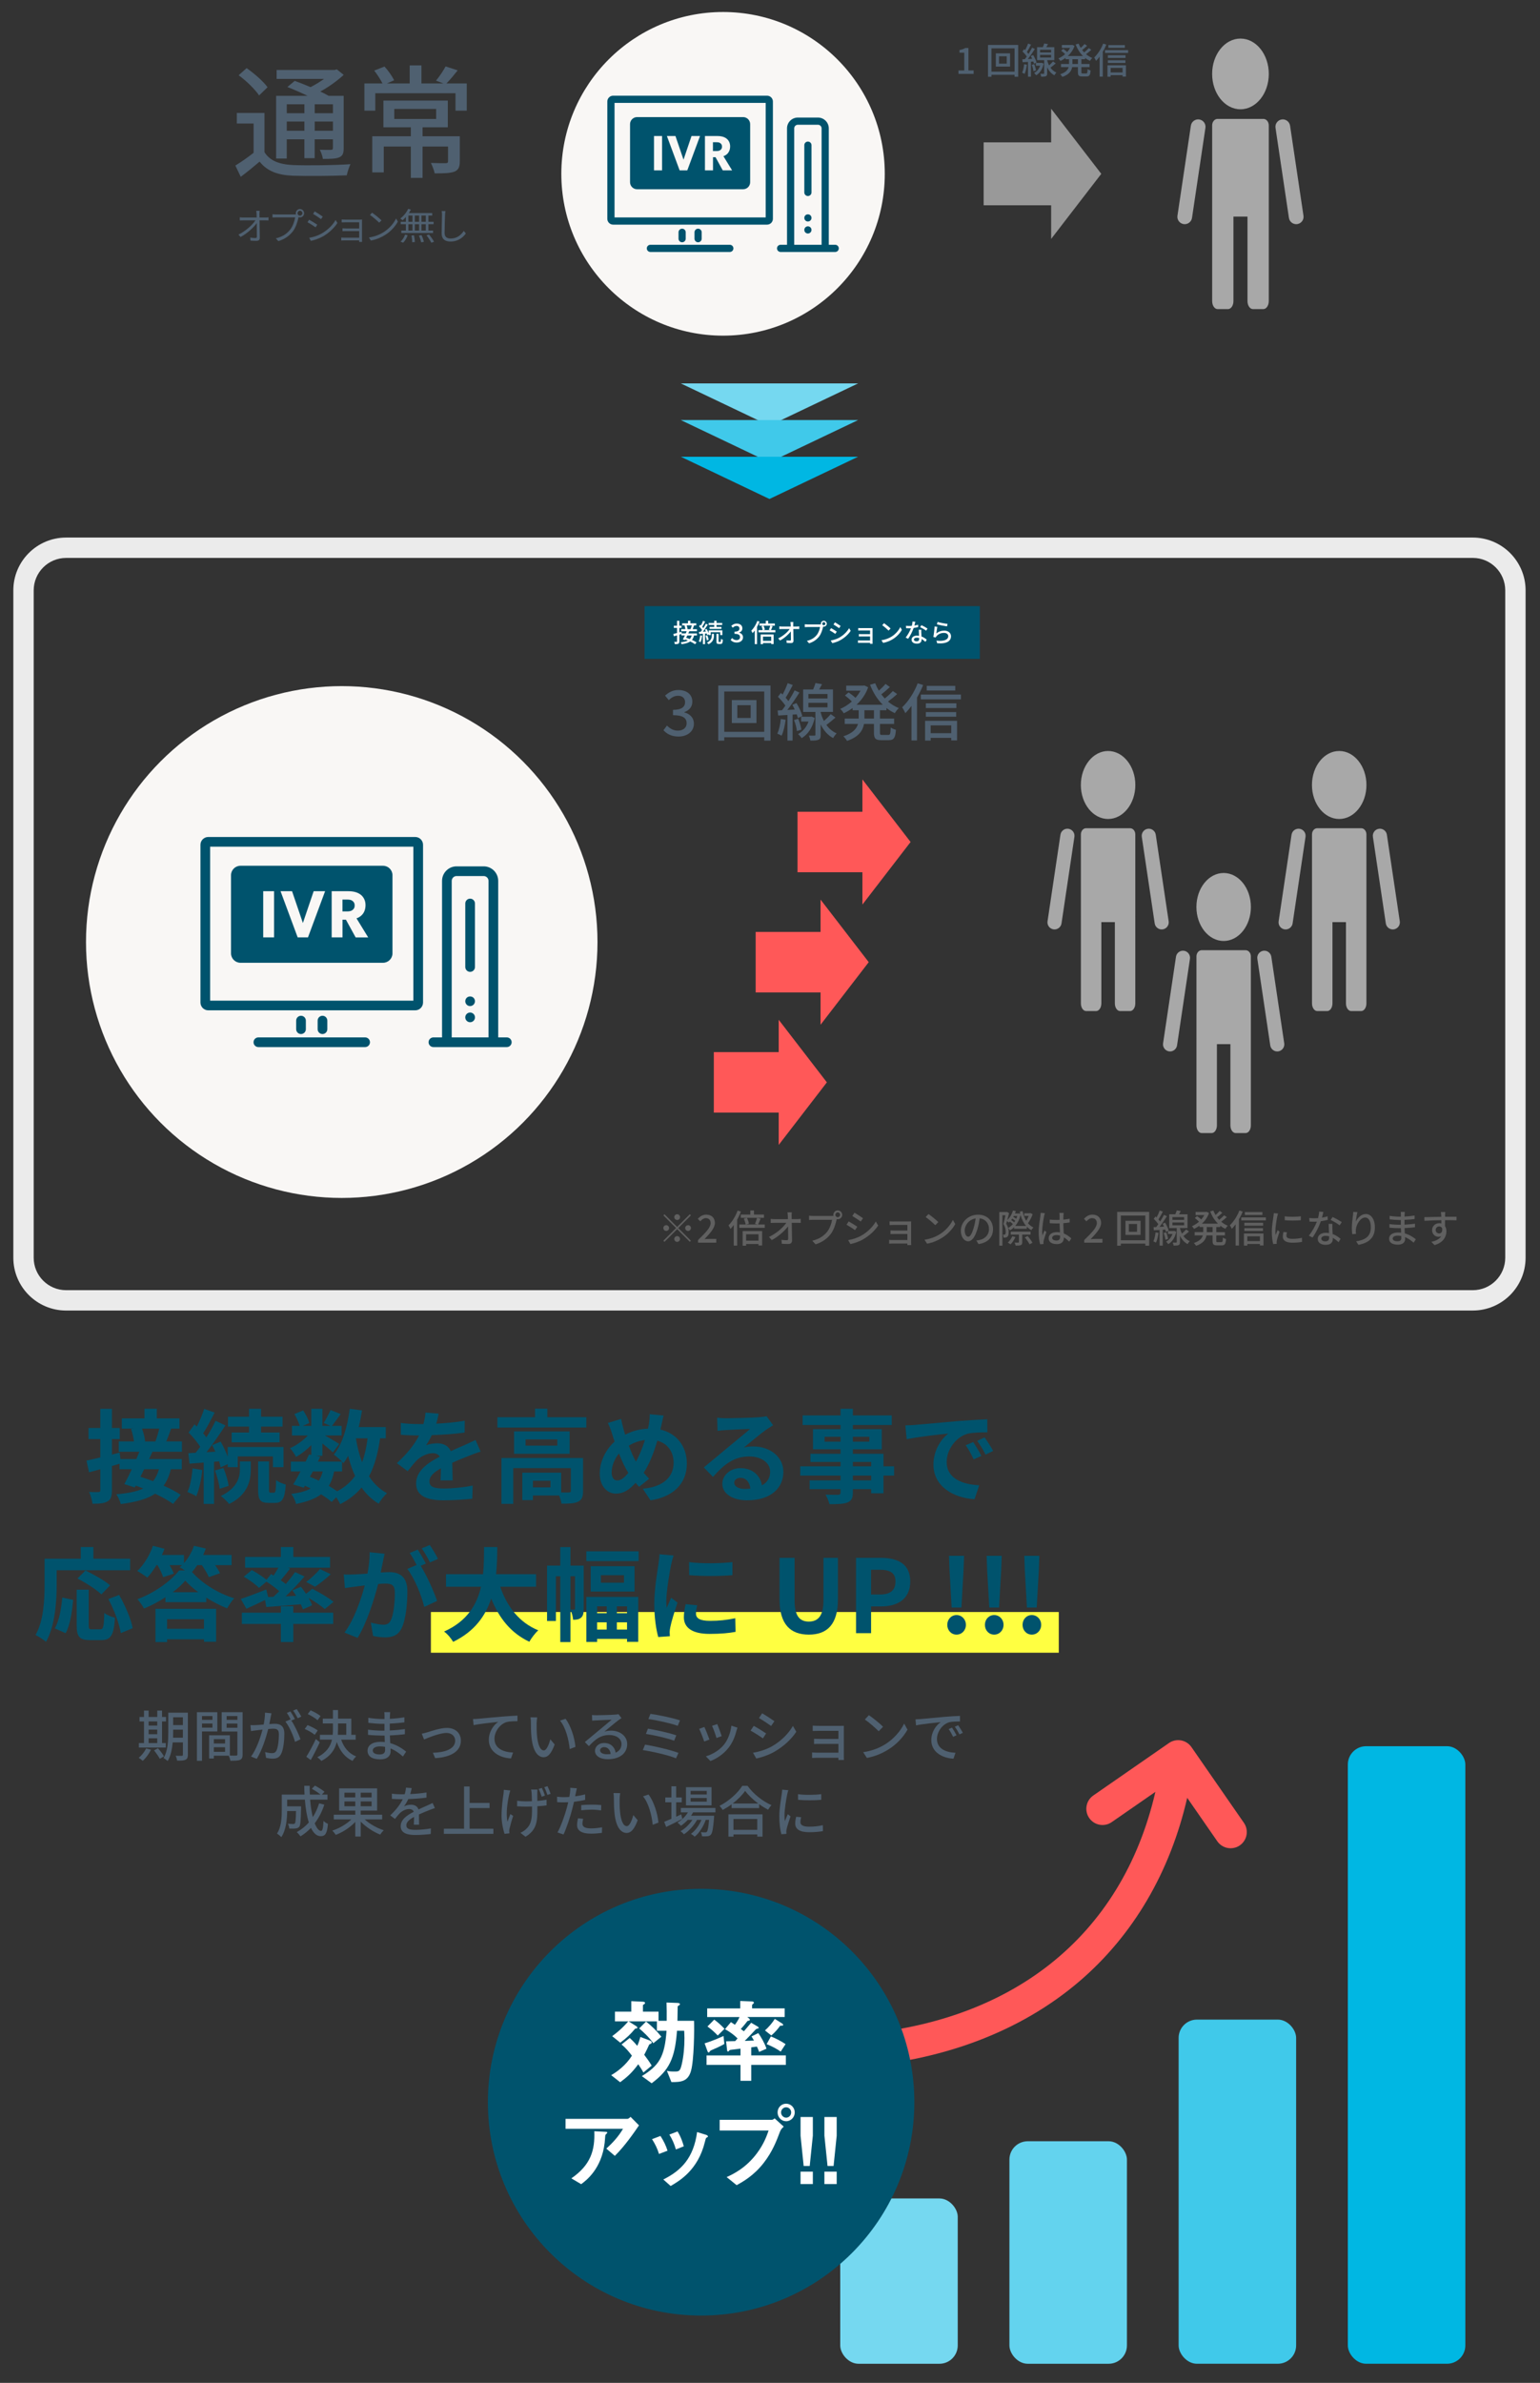 <?xml version="1.0" encoding="UTF-8"?><svg id="_レイヤー_1" xmlns="http://www.w3.org/2000/svg" viewBox="0 0 1155 1786"><rect x="0" y="0" width="1155" height="1786" fill="#333333" stroke="none"/><defs><style>.cls-1{fill:#63d3ee;}.cls-2{fill:#75d8f0;}.cls-3{fill:#fff;}.cls-4{fill:#00536d;}.cls-5{fill:#ebebeb;}.cls-6{fill:#4f6070;}.cls-7{fill:#999;}.cls-8{fill:#f9f7f5;}.cls-9{fill:#606060;}.cls-10{fill:#ffff41;}.cls-11{fill:#a8a8a8;}.cls-12{fill:#00b7e3;}.cls-13{fill:#40c9ea;}.cls-14{fill:#ff5858;}</style></defs><rect class="cls-10" x="323.18" y="1208.23" width="470.9" height="30.52"/><path class="cls-5" d="M1104.63,982.27H49.56c-21.81,0-39.56-17.74-39.56-39.55V442.47c0-21.81,17.74-39.56,39.56-39.56H1104.63c21.81,0,39.56,17.74,39.56,39.56v500.24c0,21.81-17.74,39.55-39.56,39.55ZM49.56,418.18c-13.4,0-24.29,10.9-24.29,24.3v500.24c0,13.4,10.9,24.29,24.29,24.29H1104.63c13.4,0,24.3-10.9,24.3-24.29V442.47c0-13.4-10.9-24.3-24.3-24.3H49.56Z"/><g><path class="cls-6" d="M113.23,1311.45c-1.49,3.11-3.9,6.31-6.14,8.34-.66-.66-2.16-1.74-3.07-2.28,2.24-1.79,4.36-4.44,5.56-7.06l3.65,1Zm11.12-1.66h-20.21v-3.36h3.86v-16.19h-3.36v-3.36h3.36v-4.77h3.49v4.77h6.47v-4.77h3.57v4.77h2.99v3.36h-2.99v16.19h2.82v3.36Zm-12.87-19.55v3.11h6.47v-3.11h-6.47Zm0,9.59h6.47v-3.45h-6.47v3.45Zm0,6.6h6.47v-3.57h-6.47v3.57Zm7.01,3.9c1.62,1.87,3.61,4.4,4.48,6.06l-3.11,1.87c-.83-1.66-2.74-4.36-4.32-6.31l2.95-1.62Zm22.41,4.86c0,2.03-.46,3.15-1.74,3.74-1.24,.66-3.24,.75-6.31,.71-.12-1-.62-2.7-1.12-3.65,1.95,.08,4.03,.04,4.57,.04,.62-.04,.87-.21,.87-.87v-9.21h-7.64c-.46,4.94-1.45,10.21-3.82,13.99-.62-.71-2.24-1.83-3.07-2.24,3.28-5.4,3.57-13.16,3.57-19.09v-14.94h14.69v31.54Zm-3.74-12.74v-6.06h-7.3v2.2c0,1.2,0,2.53-.08,3.86h7.39Zm-7.3-15.31v5.85h7.3v-5.85h-7.3Z"/><path class="cls-6" d="M151.5,1297.76v22h-3.82v-36.44h15.32v14.44h-11.5Zm0-11.54v2.86h7.84v-2.86h-7.84Zm7.84,8.67v-3.07h-7.84v3.07h7.84Zm22.62,20.05c0,2.2-.46,3.44-1.95,4.11-1.45,.62-3.73,.66-7.22,.66-.17-1.04-.71-2.7-1.2-3.78h-11.21v2.08h-3.53v-17.39h15.56v15.19c2.03,.08,4.03,.04,4.69,.04,.75-.04,.95-.25,.95-.96v-17.06h-11.79v-14.53h15.69v31.63Zm-21.58-11.41v3.24h8.43v-3.24h-8.43Zm8.43,9.5v-3.45h-8.43v3.45h8.43Zm1.16-26.81v2.86h8.09v-2.86h-8.09Zm8.09,8.76v-3.15h-8.09v3.15h8.09Z"/><path class="cls-6" d="M203,1287.01c-.25,1.29-.62,3.28-1,5.23,1.7-.17,3.24-.25,4.19-.25,3.98,0,7.06,1.62,7.06,7.43,0,4.9-.62,11.58-2.37,15.07-1.37,2.86-3.53,3.65-6.39,3.65-1.62,0-3.57-.29-4.94-.62l-.71-4.32c1.7,.5,3.94,.83,5.1,.83,1.45,0,2.61-.37,3.4-1.95,1.25-2.61,1.83-7.89,1.83-12.2,0-3.57-1.62-4.19-4.23-4.19-.87,0-2.24,.08-3.78,.25-1.54,6.1-4.48,15.69-8.59,22.33l-4.28-1.7c4.15-5.6,7.14-14.57,8.59-20.21-1.87,.21-3.57,.42-4.52,.54-1.04,.12-2.99,.37-4.11,.58l-.42-4.48c1.37,.08,2.61,.04,4.03,0,1.33-.04,3.57-.21,5.89-.42,.62-3.07,1-6.23,1-8.92l4.86,.5c-.21,.87-.42,1.95-.62,2.86Zm18.18,1.45l-2.66,1.12c2.53,3.74,5.64,10.46,6.85,14.03l-4.11,1.95c-1.16-4.44-4.32-11.7-7.22-15.19l3.86-1.7c.04,.08,.12,.17,.17,.25-.79-1.62-1.95-3.69-2.95-5.06l2.7-1.12c1.04,1.49,2.53,4.11,3.36,5.73Zm4.81-1.83l-2.7,1.2c-.91-1.78-2.24-4.15-3.45-5.73l2.7-1.12c1.08,1.54,2.66,4.15,3.44,5.64Z"/><path class="cls-6" d="M236.04,1300.29c-1.58-1.41-4.86-3.28-7.51-4.4l2.12-2.91c2.57,1,5.94,2.7,7.64,4.03l-2.24,3.28Zm3.78,5.6c-1.99,4.36-4.52,9.3-6.76,13.28l-3.32-2.45c2.03-3.2,4.94-8.51,7.14-13.28l2.95,2.45Zm-1.66-16.56c-1.54-1.45-4.73-3.4-7.35-4.61l2.12-2.78c2.57,1.04,5.81,2.82,7.47,4.28l-2.24,3.11Zm17.72,14.57c1.95,5.85,5.69,10.38,11.25,12.58-.87,.75-2.12,2.28-2.7,3.36-5.77-2.66-9.55-7.6-11.87-14.19-1.29,5.44-4.4,10.46-11.5,14.19-.66-.79-2.16-2.16-3.11-2.74,7.01-3.57,9.88-8.18,11.04-13.2h-9.05v-3.61h9.59c.12-1.49,.17-2.99,.17-4.48v-4.07h-7.6v-3.61h7.6v-6.43h3.82v6.43h9.96v12.16h3.28v3.61h-10.88Zm-2.37-8.05c0,1.49-.04,2.95-.12,4.44h6.31v-8.55h-6.18v4.11Z"/><path class="cls-6" d="M292.44,1286.09c-.04,.5-.04,1.29-.08,2.2,3.57-.17,7.22-.54,10.92-1.16v3.82c-3.07,.37-6.93,.75-10.96,.91v5.15c4.11-.17,7.76-.54,11.37-1.04l-.04,3.86c-3.82,.46-7.26,.75-11.25,.91,.08,1.91,.21,3.9,.29,5.77,5.4,1.49,9.5,4.4,11.91,6.35l-2.41,3.69c-2.37-2.16-5.52-4.52-9.3-6.06,.04,.87,.08,1.58,.08,2.16,0,3.15-2.28,6.02-7.72,6.02-6.22,0-9.59-2.32-9.59-6.47s3.69-6.68,9.88-6.68c1.08,0,2.08,.08,3.07,.17-.04-1.62-.12-3.32-.17-4.86h-2.28c-2.66,0-7.26-.21-10.13-.54l-.04-3.9c2.82,.46,7.72,.75,10.25,.75h2.12v-5.1h-1.7c-2.74,0-7.72-.42-10.42-.75l-.04-3.78c2.78,.5,7.76,.91,10.42,.91h1.78v-2.53c0-.71-.04-1.95-.21-2.62h4.44c-.08,.75-.17,1.66-.21,2.82Zm-7.72,28.89c2.32,0,4.11-.71,4.11-3.36,0-.58,0-1.41-.04-2.32-1.2-.25-2.49-.37-3.78-.37-3.53,0-5.44,1.37-5.44,3.03,0,1.78,1.58,3.03,5.15,3.03Z"/><path class="cls-6" d="M320.42,1298.42c2.86-.91,9.79-3.32,14.73-3.32,6.18,0,10.5,3.65,10.5,9.59,0,7.8-7.22,12.33-19.26,13.07l-1.74-4.03c9.21-.29,16.73-2.82,16.73-9.09,0-3.36-2.61-5.77-6.56-5.77-5.02,0-13.74,3.61-16.77,4.9l-1.74-4.32c1.2-.21,2.82-.66,4.11-1.04Z"/><path class="cls-6" d="M358.6,1288.25c3.03-.29,10.42-1,18.05-1.62,4.44-.37,8.59-.62,11.46-.75v4.19c-2.28,0-5.89,.04-8.05,.62-5.52,1.66-9.21,7.55-9.21,12.49,0,7.55,7.05,10.09,13.95,10.38l-1.54,4.4c-8.13-.37-16.64-4.73-16.64-13.9,0-6.23,3.69-11.29,7.06-13.49-4.19,.46-13.86,1.45-18.47,2.45l-.46-4.57c1.62-.04,3.07-.12,3.86-.21Z"/><path class="cls-6" d="M402.47,1291.7c-.04,2.61,0,6.1,.29,9.34,.62,6.52,2.32,10.92,5.11,10.92,2.07,0,3.9-4.52,4.86-8.3l3.28,3.86c-2.62,7.1-5.19,9.55-8.22,9.55-4.19,0-8.05-3.98-9.17-14.9-.42-3.65-.46-8.63-.46-11.12,0-1.04-.08-2.78-.33-3.9l5.06,.08c-.21,1.2-.42,3.36-.42,4.48Zm29.09,17.6l-4.27,1.66c-.71-7.14-3.07-16.35-7.26-21.33l4.11-1.37c3.82,4.81,6.89,14.32,7.43,21.04Z"/><path class="cls-6" d="M447.33,1285.6c2.16,0,11.62-.25,13.86-.46,1.45-.12,2.2-.21,2.66-.37l2.28,2.99c-.87,.54-1.74,1.12-2.62,1.79-2.12,1.58-7.22,5.89-10.17,8.3,1.66-.5,3.32-.71,4.98-.71,6.93,0,12.08,4.28,12.08,10.09,0,6.6-5.27,11.33-14.61,11.33-5.73,0-9.55-2.53-9.55-6.31,0-3.07,2.74-5.85,6.85-5.85,5.15,0,8.09,3.32,8.63,7.26,2.86-1.25,4.4-3.49,4.4-6.52,0-3.9-3.82-6.72-9.01-6.72-6.64,0-10.54,3.11-15.44,8.34l-3.03-3.07c3.24-2.66,8.43-7.01,10.88-9.05,2.32-1.91,7.14-5.89,9.21-7.72-2.2,.08-9.38,.42-11.54,.54-1.04,.04-2.12,.12-3.07,.25l-.12-4.28c1.04,.12,2.32,.17,3.32,.17Zm7.72,29.22c1.04,0,2.03-.04,2.95-.17-.33-3.03-2.16-5.15-4.9-5.15-1.74,0-3.03,1.12-3.03,2.37,0,1.83,2.03,2.95,4.98,2.95Z"/><path class="cls-6" d="M508.84,1313.82l-1.83,4.07c-5.52-2.37-18.22-5.19-24.9-6.18l1.66-4.07c7.01,1.08,19.38,3.98,25.07,6.18Zm-1.62-13.16l-1.62,4.03c-4.81-1.83-15.15-4.19-21.17-5.1l1.54-3.94c5.77,.96,16.06,3.15,21.25,5.02Zm2.78-11.21l-1.7,4.07c-4.94-1.83-16.19-4.32-22-5.06l1.54-3.9c5.44,.71,16.93,3.07,22.16,4.9Z"/><path class="cls-6" d="M532.09,1303.82l-3.94,1.45c-.71-2.2-2.86-7.84-3.78-9.46l3.9-1.41c.96,1.91,3.03,7.14,3.82,9.42Zm20.21-6.47c-1.12,4.44-2.91,8.84-5.81,12.53-3.82,4.9-8.96,8.26-13.66,10.04l-3.44-3.53c4.69-1.33,10.17-4.48,13.61-8.76,2.86-3.57,4.94-8.96,5.52-14.19l4.57,1.45c-.37,1.04-.62,1.79-.79,2.45Zm-11.04,3.9l-3.9,1.41c-.5-1.95-2.37-7.14-3.32-9.13l3.9-1.29c.75,1.74,2.78,7.18,3.32,9.01Z"/><path class="cls-6" d="M574.59,1299.25l-2.41,3.69c-2.2-1.58-6.6-4.4-9.25-5.81l2.37-3.57c2.62,1.37,7.35,4.32,9.3,5.69Zm4.19,9.75c6.93-3.94,12.54-9.5,15.9-15.4l2.53,4.4c-3.73,5.64-9.5,10.96-16.23,14.86-4.19,2.45-10,4.44-13.78,5.15l-2.45-4.28c4.61-.79,9.67-2.32,14.03-4.73Zm2.03-18.93l-2.45,3.57c-2.12-1.54-6.56-4.48-9.13-5.93l2.37-3.57c2.57,1.45,7.26,4.52,9.21,5.93Z"/><path class="cls-6" d="M614.18,1293.56h15.9c.96,0,2.24-.04,2.82-.04-.04,.5-.04,1.58-.04,2.41v20.71c0,.66,.04,1.83,.08,2.49h-4.15c.04-.37,.04-1,.04-1.66h-16.27c-1.25,0-2.78,.08-3.49,.12v-4.11c.71,.08,2.03,.17,3.49,.17h16.27v-6.56h-14.2c-1.49,0-3.2,0-4.11,.08v-3.94c.95,.04,2.61,.12,4.07,.12h14.24v-6.06h-14.65c-1.29,0-3.78,.08-4.65,.12v-4.03c.95,.12,3.36,.17,4.65,.17Z"/><path class="cls-6" d="M663.7,1307.51c6.68-4.11,11.87-10.33,14.4-15.65l2.53,4.52c-2.99,5.4-8.09,11.04-14.57,15.02-4.19,2.57-9.46,5.02-15.9,6.18l-2.78-4.28c6.93-1.04,12.33-3.36,16.31-5.81Zm-1.41-13.28l-3.28,3.36c-2.16-2.2-7.3-6.72-10.38-8.8l3.03-3.24c2.91,1.95,8.3,6.27,10.62,8.67Z"/><path class="cls-6" d="M690.46,1288.46c3.03-.29,10.42-1,18.05-1.66,4.44-.37,8.59-.62,11.46-.71v4.19c-2.32,0-5.94,.04-8.09,.58-5.52,1.66-9.17,7.59-9.17,12.49,0,7.55,7.05,10.09,13.9,10.38l-1.49,4.44c-8.13-.42-16.64-4.77-16.64-13.9,0-6.27,3.69-11.29,7.06-13.49-4.19,.42-13.86,1.41-18.51,2.41l-.41-4.52c1.58-.04,3.03-.12,3.86-.21Zm26.94,12.16l-2.57,1.16c-1-2.12-2.08-4.03-3.32-5.81l2.49-1.08c1,1.45,2.53,3.98,3.4,5.73Zm4.73-1.87l-2.53,1.2c-1.08-2.12-2.16-3.94-3.49-5.73l2.49-1.12c1,1.41,2.61,3.9,3.53,5.64Z"/><path class="cls-6" d="M243.26,1352.57c-1.74,5.35-4.19,10.04-7.22,14.03,1.41,3.53,3.03,5.69,4.77,5.69,1.08,0,1.58-2.12,1.83-7.47,.91,.91,2.28,1.79,3.32,2.16-.62,7.3-2.03,9.26-5.44,9.26-3.03,0-5.44-2.32-7.3-6.23-2.37,2.49-4.98,4.61-7.84,6.35-.58-.83-1.95-2.45-2.82-3.15,3.44-1.91,6.52-4.32,9.05-7.26-1.49-4.69-2.45-10.62-2.95-17.1h-13.28v5.02h10.42v1.49c-.21,9.01-.42,12.58-1.29,13.74-.75,.87-1.54,1.2-2.66,1.33-1.04,.17-2.9,.17-4.9,.08-.08-1.12-.46-2.62-1.04-3.61,1.7,.17,3.32,.21,3.98,.21,.58,0,1-.12,1.29-.5,.46-.58,.71-2.95,.83-9.21h-6.64c-.04,5.89-.75,14.19-4.4,19.55-.66-.79-2.37-2.16-3.24-2.66,3.32-4.98,3.61-12.12,3.61-17.47v-11.75h17.06c-.12-2.16-.21-4.4-.21-6.6h4.07c-.04,2.24,0,4.44,.12,6.6h8.01c-1.62-1.37-4.32-3.15-6.52-4.36l2.32-2.37c2.45,1.29,5.56,3.2,7.18,4.61l-1.99,2.12h4.23v3.78h-13.03c.42,4.94,1.08,9.42,2.03,13.12,1.99-3.07,3.53-6.52,4.73-10.33l3.9,.96Z"/><path class="cls-6" d="M273.52,1363.69c3.74,3.4,9.25,6.52,14.28,8.09-.87,.83-2.03,2.28-2.66,3.28-5.06-1.99-10.62-5.64-14.61-9.71v11.16h-4.07v-10.96c-3.9,4.19-9.42,7.76-14.65,9.71-.54-.91-1.74-2.41-2.57-3.2,5.11-1.62,10.62-4.81,14.24-8.38h-13.16v-3.53h16.14v-3.07h-12.12v-16.68h28.51v16.68h-12.33v3.07h16.1v3.53h-13.12Zm-15.19-16.52h8.13v-3.53h-8.13v3.53Zm8.13,6.64v-3.61h-8.13v3.61h8.13Zm12.24-10.17h-8.18v3.53h8.18v-3.53Zm0,6.56h-8.18v3.61h8.18v-3.61Z"/><path class="cls-6" d="M307.67,1344.68c4.07-.17,8.43-.54,12.2-1.2v3.86c-4.07,.58-9.17,.95-13.66,1.08-.91,1.95-2.03,3.9-3.2,5.48,1.37-.79,3.69-1.25,5.31-1.25,2.62,0,4.77,1.2,5.56,3.53,2.57-1.2,4.69-2.08,6.64-2.99,1.41-.62,2.61-1.16,3.94-1.83l1.7,3.82c-1.2,.37-2.99,1.04-4.23,1.54-2.12,.83-4.81,1.91-7.72,3.24,.04,2.37,.08,5.69,.12,7.68h-3.94c.08-1.45,.12-3.82,.17-5.85-3.57,1.95-5.81,3.86-5.81,6.31,0,2.82,2.7,3.4,6.89,3.4,3.36,0,7.89-.42,11.54-1.08l-.12,4.19c-2.99,.37-7.8,.75-11.54,.75-6.18,0-11-1.45-11-6.6s4.98-8.34,9.79-10.79c-.54-1.45-1.87-2.08-3.4-2.08-2.53,0-5.15,1.33-6.89,2.99-1.2,1.16-2.41,2.7-3.78,4.44l-3.57-2.66c4.86-4.57,7.68-8.59,9.38-12.12h-1.2c-1.74,0-4.61-.08-6.93-.25v-3.9c2.2,.33,5.15,.46,7.14,.46,.79,0,1.62,0,2.45-.04,.54-1.7,.87-3.44,.96-4.94l4.32,.33c-.25,1.16-.58,2.7-1.12,4.48Z"/><path class="cls-6" d="M370.05,1370.62v3.9h-37.15v-3.9h15.15v-31.63h4.15v12.33h14.98v3.86h-14.98v15.44h17.85Z"/><path class="cls-6" d="M381.88,1344.97c-1.2,5.4-2.66,14.32-1.24,20.42,.54-1.58,1.37-3.86,2.12-5.69l2.12,1.33c-1.08,3.15-2.24,7.39-2.74,9.59-.17,.62-.25,1.45-.21,1.91,0,.46,.08,1.08,.12,1.58l-3.65,.37c-.83-2.53-2.24-8.09-2.24-13.28,0-6.77,.95-13.16,1.45-16.56,.17-1.04,.21-2.28,.25-3.15l4.86,.5c-.29,.87-.62,2.16-.83,2.99Zm21.08-1.04c-.04,.91,0,3.4,.04,5.89,2.57-.21,4.98-.5,6.93-.91v4.27c-1.91,.25-4.32,.5-6.89,.62v1.58c0,9.63-.33,16.1-8.92,21.29l-3.78-2.95c1.41-.62,3.28-1.79,4.36-2.95,3.9-3.61,4.32-7.89,4.32-15.44v-1.33c-1.54,.04-3.07,.08-4.57,.08-1.91,0-4.69-.12-6.6-.25v-4.15c1.91,.29,4.28,.46,6.52,.46,1.45,0,3.03-.04,4.57-.08-.04-2.53-.12-5.02-.21-6.14-.08-.96-.25-1.95-.42-2.62h4.77c-.04,.79-.08,1.66-.12,2.62Zm5.73,1.91l-2.41,.83c-.62-1.83-1.45-4.23-2.28-5.85l2.37-.75c.79,1.58,1.83,4.11,2.32,5.77Zm4.27-1.33l-2.41,.79c-.62-1.83-1.49-4.19-2.32-5.77l2.37-.79c.79,1.58,1.79,4.15,2.37,5.77Z"/><path class="cls-6" d="M431.85,1343.93c-.12,.71-.29,1.54-.5,2.45,2.53-.37,5.11-.83,7.51-1.45v4.11c-2.61,.62-5.52,1.08-8.34,1.41-.41,1.79-.87,3.69-1.33,5.44-1.49,5.85-4.32,14.4-6.56,19.09l-4.52-1.54c2.45-4.23,5.48-12.78,7.06-18.59,.33-1.29,.66-2.66,1-4.03-1.2,.04-2.32,.08-3.36,.08-1.91,0-3.45-.04-4.94-.17l-.08-4.07c2.03,.25,3.49,.33,5.06,.33,1.29,0,2.7-.04,4.15-.17,.21-1.25,.42-2.32,.5-3.11,.21-1.29,.25-2.82,.17-3.74l4.98,.37c-.25,1.04-.62,2.74-.79,3.57Zm4.98,22.91c0,1.87,1.12,3.57,6.43,3.57,2.74,0,5.56-.33,8.3-.83l-.12,4.19c-2.28,.29-5.06,.58-8.22,.58-6.77,0-10.42-2.2-10.42-6.31,0-1.74,.33-3.49,.71-5.19l3.86,.37c-.33,1.29-.54,2.57-.54,3.61Zm6.85-14.24c2.41,0,4.9,.08,7.26,.33l-.12,3.98c-2.12-.29-4.57-.54-7.06-.54-2.7,0-5.23,.17-7.84,.46v-3.86c2.24-.21,5.1-.37,7.76-.37Z"/><path class="cls-6" d="M464.72,1348.46c-.04,2.62,0,6.1,.29,9.34,.62,6.52,2.32,10.92,5.11,10.92,2.07,0,3.9-4.52,4.86-8.3l3.28,3.86c-2.62,7.1-5.19,9.55-8.22,9.55-4.19,0-8.05-3.98-9.17-14.9-.42-3.65-.46-8.63-.46-11.12,0-1.04-.08-2.78-.33-3.9l5.06,.08c-.21,1.2-.42,3.36-.42,4.48Zm29.09,17.6l-4.27,1.66c-.71-7.14-3.07-16.35-7.26-21.33l4.11-1.37c3.82,4.81,6.89,14.32,7.43,21.04Z"/><path class="cls-6" d="M511.75,1363.31c-4.15,2.12-8.63,4.36-12.12,6.02l-1.49-3.86c1.49-.58,3.36-1.37,5.4-2.24v-12.37h-4.57v-3.65h4.57v-8.38h3.57v8.38h4.19v3.65h-4.19v10.79c1.25-.58,2.53-1.16,3.82-1.74l.83,3.4Zm8.05-4.9c-.46,.87-.96,1.7-1.54,2.49h17.35s-.04,.96-.08,1.45c-.66,8.3-1.29,11.54-2.41,12.78-.71,.79-1.49,1.04-2.49,1.16-.95,.08-2.49,.12-4.15,.04-.04-.91-.37-2.28-.87-3.11,1.41,.17,2.7,.17,3.24,.17,.62,0,.95-.04,1.29-.46,.62-.71,1.16-3.07,1.66-8.92h-2.49c-1.66,4.81-4.9,10-8.34,12.62-.62-.71-1.83-1.62-2.78-2.16,3.24-2.16,6.14-6.27,7.89-10.46h-3.28c-2.24,4.11-6.18,8.51-9.88,10.83-.58-.79-1.66-1.74-2.57-2.32,3.28-1.74,6.68-5.06,8.96-8.51h-3.49c-1.58,1.74-3.32,3.24-5.11,4.44-.54-.62-1.87-1.87-2.61-2.41,3.11-1.78,5.93-4.48,7.84-7.64h-5.31v-3.28h25.94v3.28h-16.77Zm13.86-5.27h-19.17v-13.61h19.17v13.61Zm-3.57-10.83h-12.12v2.7h12.12v-2.7Zm0,5.31h-12.12v2.74h12.12v-2.74Z"/><path class="cls-6" d="M560.64,1338.5c4.44,6.18,11.46,11.66,17.97,14.49-.95,.95-1.87,2.28-2.53,3.44-2.2-1.16-4.52-2.57-6.72-4.19v2.95h-20.67v-2.82c-2.12,1.58-4.4,2.99-6.68,4.23-.46-.91-1.58-2.28-2.37-3.07,7.1-3.61,13.9-9.84,17.06-15.02h3.94Zm-14.32,21.38h25.57v16.68h-3.94v-1.62h-17.85v1.62h-3.78v-16.68Zm22.33-8.13c-3.9-2.91-7.47-6.27-9.79-9.46-2.12,3.07-5.44,6.47-9.34,9.46h19.13Zm-18.55,11.62v8.13h17.85v-8.13h-17.85Z"/><path class="cls-6" d="M590.4,1344.93c-.71,3.4-2.03,11.21-2.03,15.65,0,1.45,.08,2.91,.25,4.44,.71-1.7,1.54-3.74,2.2-5.27l2.07,1.66c-1.08,3.15-2.53,7.6-2.95,9.67-.12,.58-.25,1.45-.21,1.91,0,.42,.04,1.04,.08,1.54l-3.78,.25c-.83-2.91-1.54-7.8-1.54-13.41,0-6.18,1.33-13.24,1.78-16.56,.17-1.04,.33-2.32,.37-3.44l4.61,.42c-.29,.75-.71,2.41-.87,3.15Zm9.92,20.79c0,1.87,1.45,3.4,6.47,3.4,3.74,0,6.85-.33,10.33-1.12l.08,4.44c-2.62,.5-6.06,.83-10.5,.83-7.06,0-10.29-2.45-10.29-6.47,0-1.49,.21-3.07,.71-5.1l3.73,.33c-.37,1.45-.54,2.57-.54,3.69Zm15.61-20.96v4.23c-4.73,.46-12.58,.5-17.39,0l-.04-4.23c4.77,.75,13.12,.58,17.43,0Z"/></g><g><path class="cls-4" d="M114.31,1088.11c-.76,1.75-1.6,3.66-2.52,5.49h24.57v7.63h-8.24c-1.22,4.96-2.98,9-5.42,12.29,5.04,2.29,9.62,4.65,12.82,6.87l-5.72,6.79c-3.21-2.37-8.09-5.04-13.43-7.63-5.95,3.97-14.27,6.26-25.79,7.78-.69-2.52-2.06-5.65-3.36-7.33,8.78-.76,15.34-2.06,20.22-4.35-1.91-.76-3.82-1.53-5.65-2.14l-.76,1.37-7.78-2.52c1.68-3.05,3.66-7.02,5.57-11.14h-9.16v-4.12c-1.91,.53-3.82,1.14-5.72,1.68v18.16c0,4.5-.76,6.94-3.21,8.32-2.52,1.53-6.11,1.83-11.37,1.83-.23-2.44-1.37-6.33-2.52-8.85,2.98,.15,6.1,.15,7.1,.08,.92,0,1.3-.31,1.3-1.45v-15.64l-8.47,2.29-1.91-8.78c2.9-.61,6.49-1.45,10.38-2.37v-13.74h-8.85v-8.32h8.85v-14.35h8.7v14.35h5.88v8.32h-5.88v11.6l5.8-1.53,.61,4.88h11.9c.84-1.91,1.6-3.74,2.29-5.49h-15.49v-7.71h11.45c-.38-2.82-1.22-6.49-2.21-9.31l1.53-.31h-8.47v-7.63h17.02v-7.25h9.23v7.25h17.02v7.63h-6.26c-1.22,3.51-2.52,6.87-3.66,9.62h11.75v7.71h-22.13Zm-6.18,13.12c-.92,1.91-1.91,3.82-2.82,5.65,2.98,.92,6.18,2.06,9.46,3.28,1.98-2.37,3.43-5.34,4.43-8.93h-11.07Zm-1.6-30.45c1.14,3.21,2.14,7.02,2.29,9.54l-.3,.08h8.01c1.07-2.75,2.21-6.56,2.9-9.62h-12.9Z"/><path class="cls-4" d="M151.69,1101.77c-.69,7.25-2.37,14.8-4.5,19.69-1.53-1.07-4.81-2.52-6.64-3.2,2.21-4.5,3.28-11.29,3.89-17.7l7.25,1.22Zm8.85-6.18v31.59h-7.78v-30.98l-10.61,.84-.92-7.86,5.49-.31c1.14-1.37,2.29-2.9,3.43-4.5-2.14-3.43-5.65-7.55-8.7-10.68l4.43-6.1c.53,.53,1.14,1.07,1.75,1.6,2.14-4.2,4.27-9.31,5.49-13.2l7.86,2.75c-2.67,5.27-5.8,11.29-8.62,15.57,.92,.99,1.75,2.06,2.44,2.98,2.67-4.27,5.11-8.62,6.87-12.36l7.4,3.43c-4.2,6.41-9.39,13.96-14.19,20.07l6.64-.38c-.76-1.68-1.6-3.36-2.44-4.88l6.41-2.67c1.98,3.43,3.89,7.55,5.27,11.22v-7.17h41.89v15.11h-7.94v-8.09h-26.4v8.09h-7.55v-2.29l-5.27,2.44c-.23-1.3-.69-2.82-1.14-4.5l-3.82,.31Zm7.02,4.65c1.83,4.2,3.43,9.77,3.89,13.43l-6.71,2.21c-.38-3.74-1.83-9.39-3.51-13.74l6.33-1.91Zm12.36-4.88h8.17v6.11c0,7.86-2.06,18.85-16.25,25.79-1.37-1.83-4.2-4.43-6.18-6.03,12.51-5.95,14.27-14.35,14.27-19.92v-5.95Zm6.87-26.1h-15.8v-7.4h15.8v-5.95h9v5.95h16.1v7.4h-16.1v4.43h13.89v7.33h-35.94v-7.33h13.05v-4.43Zm18.7,49.53c1.07,0,1.45-1.22,1.6-9.46,1.6,1.45,4.96,2.75,7.25,3.36-.76,10.91-2.82,13.74-8.01,13.74h-4.88c-6.49,0-7.86-2.44-7.86-10v-21.06h8.17v21.06c0,2.06,.15,2.37,1.14,2.37h2.59Z"/><path class="cls-4" d="M285.08,1078.04c-1.6,11.29-4.2,20.76-8.32,28.46,3.51,5.42,7.94,9.77,13.51,12.67-2.06,1.83-4.88,5.34-6.26,7.86-5.19-3.13-9.39-7.17-12.82-12.13-4.2,5.04-9.46,9.16-16.1,12.51-.53-1.3-1.68-3.36-2.9-5.19l-3.43,3.51c-2.06-1.75-4.81-3.74-7.94-5.72-4.5,3.36-10.61,5.57-18.77,7.25-.53-2.59-2.14-5.65-3.59-7.55,6.1-.76,10.91-2.06,14.5-4.04-1.37-.76-2.82-1.45-4.27-2.06l-.84,1.45-7.94-2.44c1.68-2.67,3.59-6.1,5.49-9.77h-7.25v-7.33h11.06c.92-1.91,1.83-3.74,2.59-5.42l1.68,.38v-7.33c-3.51,3.51-7.63,6.71-11.45,8.85-.99-1.98-2.9-4.96-4.58-6.56,4.66-1.91,9.77-5.57,13.43-9.54h-11.9v-7.17h5.8c-.69-2.59-2.37-6.1-3.97-8.85l6.56-2.75c1.98,2.9,3.97,6.79,4.58,9.46l-4.88,2.14h6.41v-12.82h8.32v12.82h6.03l-5.04-2.21c1.75-2.75,3.89-6.79,5.11-9.69l7.63,3.05c-2.37,3.28-4.73,6.49-6.56,8.85h7.25v7.17h-12.51c3.66,2.06,9.08,5.27,10.76,6.41l-4.81,6.26c-1.68-1.6-4.88-4.27-7.86-6.64v9.23h-4.88l3.28,.69-1.83,3.66h18.16c-1.75-1.76-4.5-4.12-6.18-5.27,6.49-7.78,10.15-20.76,11.98-34.34l9.16,1.22c-.61,4.27-1.45,8.47-2.44,12.51h20.3v8.39h-4.27Zm-52.65,28.85c2.29,.92,4.5,1.83,6.71,2.9,1.22-1.91,2.21-4.2,2.9-6.94h-7.4l-2.21,4.04Zm18.16-4.04c-.84,4.27-2.14,7.86-4.04,10.84,2.37,1.37,4.58,2.75,6.33,4.04,5.65-2.98,10.07-6.79,13.43-11.52-2.14-4.5-3.82-9.54-5.19-15.03-1.07,1.98-2.29,3.82-3.51,5.49-.3-.31-.61-.69-1.07-1.14v7.33h-5.95Zm16.33-24.8c1.07,6.41,2.59,12.44,4.66,17.93,1.91-5.19,3.28-11.22,4.12-17.93h-8.78Z"/><path class="cls-4" d="M330.4,1109.55c.15-2.21,.23-5.72,.3-9-5.57,3.05-8.62,6.03-8.62,9.77,0,4.2,3.59,5.34,10.99,5.34,6.41,0,14.8-.84,21.44-2.21l-.3,9.84c-5.04,.61-14.27,1.22-21.37,1.22-11.83,0-20.76-2.82-20.76-12.59s9.16-15.72,17.78-20.15c-1.22-1.91-3.21-2.59-5.27-2.59-4.27,0-8.93,2.44-11.83,5.19-2.29,2.29-4.43,5.04-7.02,8.32l-8.09-6.03c7.94-7.33,13.28-14.04,16.63-20.76h-.92c-3.05,0-8.62-.15-12.74-.53v-8.85c3.82,.61,9.46,.84,13.28,.84h3.66c.92-3.43,1.45-6.49,1.53-8.62l9.92,.84c-.38,1.83-.92,4.43-1.83,7.48,7.1-.38,14.73-.99,21.37-2.21l-.08,8.85c-7.25,1.07-16.56,1.68-24.65,1.98-1.22,2.67-2.75,5.42-4.35,7.63,1.98-.99,6.03-1.53,8.55-1.53,4.58,0,8.39,1.98,10.07,5.88,3.89-1.83,7.1-3.13,10.23-4.5,2.9-1.3,5.57-2.59,8.32-3.89l3.82,8.78c-2.44,.61-6.41,2.14-9,3.21-3.36,1.3-7.63,2.98-12.29,5.11,.08,4.2,.23,9.77,.31,13.2h-9.08Z"/><path class="cls-4" d="M439.74,1062.24v7.71h-66.69v-7.71h28.23v-6.41h9.23v6.41h29.23Zm-2.44,55.32c0,4.2-.84,6.64-3.82,8.01-2.82,1.37-6.87,1.45-12.36,1.45-.23-1.76-.92-4.12-1.75-6.11h-19.69v3.43h-7.94v-20.53h29.15v14.8c2.59,.08,4.96,.08,5.8,0,1.14-.08,1.45-.3,1.45-1.22v-17.02h-43.19v26.78h-8.85v-34.34h61.2v24.72Zm-10.07-44.72v16.79h-41.67v-16.79h41.67Zm-9.23,6.03h-23.81v4.66h23.81v-4.66Zm-5.11,30.98h-13.2v4.96h13.2v-4.96Z"/><path class="cls-4" d="M495.29,1071.48c11.83,2.67,19.84,12.21,19.84,25.49,0,16.03-11.45,25.18-27.24,27.55l-5.8-8.7c16.64-1.45,23.12-9.92,23.12-19.38,0-8.39-4.58-14.58-12.21-16.63-2.59,8.78-5.88,17.47-10.23,24.04,1.37,1.6,2.75,3.13,4.12,4.5l-7.55,6.03c-.92-.99-1.83-1.98-2.59-2.98-5.11,5.49-9.31,8.09-14.88,8.09-6.26,0-12.06-5.34-12.06-15.11,0-8.7,4.35-17.86,11.14-23.88-.69-1.98-1.37-4.04-1.98-6.1-.84-2.75-1.76-5.11-3.05-7.86l9.92-3.05c.46,2.44,1.07,4.96,1.68,7.17,.38,1.45,.84,3.05,1.37,4.65,5.72-2.98,11.29-4.27,17.09-4.5,.31-1.3,.53-2.52,.76-3.66,.38-2.21,.61-5.42,.53-7.17l10.45,.99c-.61,2.06-1.3,5.72-1.75,7.63l-.69,2.9Zm-24.04,32.43c-2.37-3.66-4.81-8.78-7.02-14.5-3.51,4.2-5.49,9.54-5.49,14.19,0,3.66,1.53,6.03,4.27,6.03s5.49-2.29,8.24-5.72Zm.38-20.37c1.68,4.65,3.59,9,5.34,11.98,2.67-4.81,4.96-10.61,6.71-16.18-4.58,.53-8.55,2.06-12.06,4.2Z"/><path class="cls-4" d="M579.83,1068.2c-1.83,1.14-3.59,2.29-5.27,3.43-4.04,2.82-11.98,9.54-16.71,13.35,2.52-.69,4.66-.84,7.1-.84,12.82,0,22.59,8.01,22.59,19,0,11.9-9.08,21.37-27.32,21.37-10.53,0-18.47-4.81-18.47-12.36,0-6.1,5.57-11.75,13.58-11.75,9.31,0,14.96,5.72,16.1,12.9,4.12-2.21,6.18-5.72,6.18-10.3,0-6.79-6.87-11.37-15.64-11.37-11.6,0-19.15,6.18-27.24,15.34l-6.87-7.1c5.34-4.35,14.42-12.06,18.92-15.72,4.2-3.51,12.06-9.84,15.8-13.13-3.89,.08-14.27,.53-18.24,.84-2.06,.08-4.43,.31-6.18,.61l-.31-9.84c2.14,.23,4.73,.38,6.87,.38,3.97,0,20.15-.38,24.42-.76,3.13-.23,4.88-.53,5.8-.76l4.88,6.71Zm-17.09,47.54c-.46-4.88-3.28-8.09-7.4-8.09-2.82,0-4.66,1.68-4.66,3.59,0,2.82,3.21,4.73,7.63,4.73,1.6,0,3.05-.08,4.43-.23Z"/><path class="cls-4" d="M670.56,1105.97h-7.94v13.28h-9.23v-3.13h-13.74v2.37c0,4.5-1.07,6.33-4.04,7.63-2.9,1.14-7.02,1.3-13.51,1.3-.46-2.14-1.83-5.26-2.98-7.17,3.66,.15,8.17,.15,9.39,.15,1.45-.08,1.91-.53,1.91-1.91v-2.37h-23.2v-6.56h23.2v-3.59h-30.22v-6.94h30.22v-3.28h-22.59v-6.1h22.59v-3.36h-20.68v-15.11h20.68v-3.13h-28.46v-7.17h28.46v-4.96h9.23v4.96h29.15v7.17h-29.15v3.13h21.67v15.11h-21.67v3.36h22.97v9.39h7.94v6.94Zm-40.14-25.41v-3.66h-11.98v3.66h11.98Zm9.23-3.66v3.66h12.36v-3.66h-12.36Zm0,22.13h13.74v-3.28h-13.74v3.28Zm13.74,6.94h-13.74v3.59h13.74v-3.59Z"/><path class="cls-4" d="M686.42,1067.97c6.33-.53,18.85-1.68,32.66-2.9,7.78-.61,16.03-1.07,21.37-1.3l.08,9.77c-4.04,0-10.53,.08-14.58,.99-9.16,2.44-15.95,12.21-15.95,21.14,0,12.44,11.6,16.94,24.42,17.55l-3.51,10.46c-15.87-.99-30.83-9.54-30.83-25.95,0-10.91,6.03-19.46,11.14-23.27-6.56,.69-22.44,2.37-31.21,4.27l-.99-10.38c3.05-.08,5.95-.23,7.4-.38Zm49.6,23.27l-5.8,2.59c-1.91-4.2-3.51-7.17-5.95-10.61l5.65-2.37c1.83,2.75,4.66,7.33,6.1,10.38Zm8.85-3.74l-5.72,2.75c-2.06-4.12-3.82-6.94-6.26-10.3l5.57-2.59c1.91,2.67,4.81,7.17,6.41,10.15Z"/><path class="cls-4" d="M42.51,1187.54c0,12.29-1.14,31.13-8.01,43.04-1.68-1.53-5.72-4.12-7.86-5.11,6.26-10.91,6.79-26.94,6.79-37.93v-19.23h27.17v-8.78h9.46v8.78h27.55v8.62H42.51v10.61Zm-1.37,32.97c3.21-5.8,4.81-14.65,5.57-23.12l8.17,1.75c-.84,8.78-2.21,18.85-5.65,24.95l-8.09-3.59Zm34.03,.69c2.29,0,2.75-1.75,3.05-12.29,1.91,1.6,5.65,3.05,8.01,3.66-.84,13.05-3.13,16.71-10.23,16.71h-8.47c-8.09,0-10-2.67-10-11.14v-26.63h9v26.56c0,2.75,.3,3.13,2.44,3.13h6.18Zm.84-26.17c-3.66-3.59-11.67-8.7-17.93-11.9l6.03-6.03c6.11,2.98,14.35,7.55,18.47,11.14l-6.56,6.79Zm13.35,.38c4.5,7.94,8.93,18.01,10.15,24.95l-8.93,3.66c-.99-6.79-4.96-17.4-9.31-25.49l8.09-3.13Z"/><path class="cls-4" d="M147.96,1173.12c-1.3,1.91-2.59,3.66-3.97,5.11,8.24,9.16,20.22,16.25,31.67,19.69-2.06,2.14-3.89,5.19-5.34,7.55-5.04-1.98-10.53-4.81-15.64-8.01v3.36h-30.6v-3.66c-5.04,3.28-10.53,6.18-16.1,8.47-.99-1.91-3.13-5.11-4.88-7.02,12.82-4.73,25.03-13.58,31.21-21.52h4.43c-1.45-.99-2.9-1.91-3.97-2.44,.61-.46,1.14-.99,1.75-1.53h-9.31c1.3,2.21,2.52,4.5,3.13,6.33l-8.01,2.67c-.69-2.37-2.37-5.95-4.2-9h-.76c-2.21,3.59-4.58,6.79-6.87,9.31-1.75-1.37-5.42-3.82-7.55-4.96,4.88-4.5,9.31-11.83,11.75-18.85l8.7,2.21c-.61,1.53-1.22,3.13-1.98,4.65h16.56v6.1c3.21-3.66,5.88-8.32,7.48-12.97l8.93,2.06c-.61,1.6-1.3,3.21-1.98,4.81h21.29v7.63h-12.36c1.53,2.14,2.9,4.27,3.66,6.03l-8.39,2.98c-.92-2.44-3.13-5.95-5.19-9h-3.43Zm-31.36,32.74h45.48v24.65h-9.08v-1.83h-27.7v2.06h-8.7v-24.88Zm8.7,7.78v7.17h27.7v-7.17h-27.7Zm23.43-20.22c-3.82-2.82-7.17-5.8-9.77-8.7-2.44,2.9-5.72,5.88-9.46,8.7h19.23Z"/><path class="cls-4" d="M205.11,1196.85c1.45-1.37,2.9-2.82,4.35-4.27-2.75-2.37-6.41-5.04-9.62-7.1l-5.57,4.66c-2.37-2.44-7.4-6.11-11.45-8.39l6.03-4.96c3.51,1.91,8.17,4.88,10.99,7.25l3.51-4.27,1.83,1.14c1.3-1.91,2.52-3.97,3.59-5.88h-24.95v-8.09h26.86v-7.4h9.31v7.4h27.55v8.09h-31.59l1.68,.61c-2.37,3.05-4.88,6.18-7.1,8.78,1.37,.99,2.67,1.91,3.82,2.82,2.67-3.13,5.04-6.18,6.94-8.93l7.1,3.28c-4.2,4.96-9.31,10.3-14.19,14.88l7.86-.38c-.84-1.45-1.83-2.82-2.75-4.12l6.41-2.67c1.22,1.6,2.59,3.43,3.82,5.27l4.66-3.74c5.26,2.59,12.36,6.79,15.95,9.77l-6.56,5.42c-2.59-2.29-7.48-5.65-12.13-8.32,1.14,1.98,2.06,3.89,2.59,5.49l-6.87,3.05c-.38-1.14-.92-2.44-1.6-3.82-9.23,.84-18.54,1.53-25.87,2.06l-.92-5.27c-4.81,2.37-9.84,4.73-13.96,6.56l-4.27-7.33c4.81-1.53,12.13-4.35,19.15-7.1l1.37,5.65,4.04-.15Zm14.88,11.9h29.91v8.39h-29.91v13.58h-9.31v-13.58h-29.3v-8.39h29.3v-4.88h9.31v4.88Zm9.69-23.04c3.43-2.59,7.71-6.56,10.3-9.69l8.09,3.89c-3.89,3.59-8.32,7.02-11.75,9.39l-6.64-3.59Z"/><path class="cls-4" d="M288.43,1164.58c-.46,1.98-.92,4.35-1.3,6.26-.46,2.29-1.07,5.04-1.6,7.78,2.52-.15,4.81-.3,6.33-.3,8.01,0,13.66,3.59,13.66,14.42,0,8.93-1.07,20.99-4.27,27.55-2.52,5.27-6.64,6.94-12.44,6.94-2.82,0-6.49-.46-9-1.07l-1.68-10c2.9,.84,7.33,1.6,9.31,1.6,2.52,0,4.43-.76,5.65-3.28,2.06-4.2,3.05-13.2,3.05-20.68,0-6.03-2.59-6.87-7.33-6.87-1.22,0-3.05,.15-5.19,.3-2.98,11.45-8.47,29.23-15.41,40.37l-9.84-3.97c7.33-9.92,12.51-25.03,15.19-35.33-2.67,.31-5.04,.61-6.49,.84-2.14,.23-6.03,.76-8.39,1.14l-.84-10.23c2.75,.23,5.26,.08,8.01,0,2.37-.08,5.95-.3,9.77-.61,1.07-5.8,1.68-11.29,1.6-16.03l11.22,1.15Zm27.09,9c4.43,6.94,10.07,19.69,12.29,26.33l-9.62,4.5c-1.98-8.39-7.33-21.75-12.74-28.46l7.02-2.98c-1.53-2.9-3.43-6.56-5.19-9l6.03-2.52c1.91,2.82,4.58,7.63,6.1,10.45l-3.89,1.68Zm6.94-2.52c-1.6-3.21-4.04-7.71-6.18-10.53l6.03-2.52c2.06,2.9,4.88,7.71,6.18,10.38l-6.03,2.67Z"/><path class="cls-4" d="M375.19,1189.3c5.04,14.88,14.27,26.86,28.54,32.66-2.29,1.91-5.27,5.95-6.72,8.55-13.81-6.49-22.66-17.63-28.62-32.36-4.12,12.74-12.36,24.65-28.54,32.43-1.45-2.52-4.12-5.8-6.79-7.71,17.47-7.78,24.72-20.45,27.7-33.58h-26.25v-9.39h27.78c.76-7.17,.69-14.12,.76-20.38h9.92c-.08,6.26-.15,13.28-.92,20.38h29.99v9.39h-26.86Z"/><path class="cls-4" d="M437.76,1205.94c0,2.82-.31,5.11-1.91,6.49-1.6,1.37-3.36,1.6-6.03,1.6-.08-2.06-.92-5.34-1.98-7.4v24.11h-7.63v-49.29h-3.28v33.5h-6.64v-41.51h9.92v-13.89h7.63v13.89h9.92v32.51Zm-7.02,.53c.38,0,.53-.15,.53-.76v-24.27h-3.43v25.03h2.9Zm48.23-43.73v7.33h-39.22v-7.33h39.22Zm-39.22,34.19h38.92v33.65h-8.39v-2.21h-22.43v2.29h-8.09v-33.73Zm36.17-23.04v19h-32.89v-19h32.89Zm-28.08,30.07v5.19h7.17v-5.19h-7.17Zm7.17,17.4v-5.42h-7.17v5.42h7.17Zm12.97-40.75h-17.32v5.65h17.32v-5.65Zm2.29,23.35h-7.63v5.19h7.63v-5.19Zm0,17.4v-5.42h-7.63v5.42h7.63Z"/><path class="cls-4" d="M505.21,1165.87c-.61,1.53-1.53,5.34-1.83,6.71-1.07,5.04-3.66,20.15-3.66,27.7,0,1.45,.08,3.28,.31,4.88,1.07-2.67,2.29-5.19,3.36-7.63l4.73,3.66c-2.14,6.33-4.66,14.5-5.42,18.54-.23,1.07-.46,2.75-.46,3.51,.08,.84,.08,2.06,.15,3.13l-8.7,.61c-1.53-5.27-2.98-14.5-2.98-24.72,0-11.37,2.29-24.11,3.13-29.91,.3-2.14,.76-5.04,.76-7.4l10.61,.92Zm17.7,37.32c-.61,2.44-.92,4.27-.92,6.33,0,3.36,2.9,5.34,10.53,5.34,6.79,0,12.36-.61,18.92-1.98l.23,10.22c-4.88,.92-10.99,1.53-19.54,1.53-13.05,0-19.23-4.73-19.23-12.44,0-3.13,.53-6.33,1.3-9.84l8.7,.84Zm26.4-32.36v9.77c-9.31,.84-22.97,.84-32.43,0l-.08-9.77c9.31,1.3,24.34,.99,32.51,0Z"/><path class="cls-4" d="M584.64,1198.69v-31.06h11.29v32.05c0,11.75,4.04,15.72,10.68,15.72s10.99-3.97,10.99-15.72v-32.05h10.84v31.06c0,18.77-8.01,26.48-21.82,26.48s-21.98-7.71-21.98-26.48Z"/><path class="cls-4" d="M642.02,1167.63h18.54c12.51,0,22.13,4.35,22.13,17.7s-9.69,18.7-21.82,18.7h-7.55v20.07h-11.29v-56.47Zm18.08,27.47c7.78,0,11.52-3.28,11.52-9.77s-4.12-8.78-11.9-8.78h-6.41v18.54h6.79Z"/><path class="cls-4" d="M710.46,1217.84c0-4.12,2.98-7.33,6.94-7.33s7.02,3.21,7.02,7.33-3.05,7.33-7.02,7.33-6.94-3.21-6.94-7.33Zm1.68-41.13l-.38-10.61h11.29l-.38,10.61-1.6,28.16h-7.33l-1.6-28.16Z"/><path class="cls-4" d="M738.69,1217.84c0-4.12,2.98-7.33,6.94-7.33s7.02,3.21,7.02,7.33-3.05,7.33-7.02,7.33-6.94-3.21-6.94-7.33Zm1.68-41.13l-.38-10.61h11.29l-.38,10.61-1.6,28.16h-7.33l-1.6-28.16Z"/><path class="cls-4" d="M766.92,1217.84c0-4.12,2.98-7.33,6.94-7.33s7.02,3.21,7.02,7.33-3.05,7.33-7.02,7.33-6.94-3.21-6.94-7.33Zm1.68-41.13l-.38-10.61h11.29l-.38,10.61-1.6,28.16h-7.33l-1.6-28.16Z"/></g><rect class="cls-2" x="630.17" y="1647.78" width="88.13" height="123.89" rx="13.73" ry="13.73"/><rect class="cls-1" x="757.07" y="1604.9" width="88.13" height="166.77" rx="13.73" ry="13.73"/><rect class="cls-13" x="883.97" y="1513.72" width="88.13" height="257.94" rx="13.73" ry="13.73"/><rect class="cls-12" x="1010.87" y="1308.81" width="88.13" height="462.85" rx="13.73" ry="13.73"/><path class="cls-14" d="M932.92,1366.23l-39.32-56.74c-1.83-2.65-4.64-4.45-7.81-5.03-3.17-.57-6.43,.13-9.08,1.97l-56.74,39.32c-5.51,3.82-6.88,11.38-3.06,16.89,3.82,5.51,11.38,6.88,16.89,3.06l32.74-22.68c-25.03,108.34-107.99,174.45-230,182.26-6.69,.43-11.76,6.2-11.34,12.89,.41,6.43,5.75,11.36,12.1,11.36,.26,0,.52,0,.79-.02,67.98-4.35,127.29-26.68,171.53-64.55,40.28-34.49,68-81.77,80.78-137.47l22.58,32.58c2.36,3.4,6.14,5.22,9.99,5.22,2.38,0,4.79-.7,6.9-2.16,5.51-3.82,6.88-11.38,3.06-16.89Z"/><circle class="cls-4" cx="525.84" cy="1575.63" r="159.92"/><g><path class="cls-3" d="M487.92,1531.91c-.76,.34-.9,.34-1.03,.55-1.24,2.75-2.34,5.03-3.72,7.64,2.34,3.1,3.92,5.3,5.58,8.12l-6.2,5.16c-.89-1.72-1.79-3.17-3.86-6.2-4.75,6.47-8.47,9.71-13.56,13.49l-6.75-5.3c4.34-2.48,10.88-7.23,15.56-14.6-2.48-3.24-4.61-5.78-7.78-8.4l6.13-4.89c3.24,2.96,4.54,4.61,5.65,5.92,.96-2.13,1.51-3.65,2.34-6.68l6.95,2.62c.83,.34,1.58,.89,1.58,1.51,0,.48-.41,.83-.89,1.03Zm30.36,20.17c-2.27,7.99-7.37,8.54-14.73,8.47l-3.37-8.47c1.79,.55,3.79,.55,5.71,.55,3.24,0,4.13,0,5.37-5.16,1.51-6.47,2.07-13.22,2.07-19.9,0-2.55-.14-3.92-.21-5.51h-5.37c-1.58,21.21-5.99,29.61-19,39.38l-7.37-5.37c12.6-7.78,17.14-14.04,18.52-34.01h-7.23v-7.02h-21.21l5.37,3.37c.9,.55,1.17,.89,1.17,1.31,0,.55-.55,.69-1.1,.69-.07,0-.48,0-.62,.21-3.51,4.2-6.33,6.88-11.08,10.4l-6.06-4.89c3.37-2.48,7.57-5.85,12.05-11.08h-9.98v-7.3h12.25v-7.85l8.68,.41c.34,0,1.65,.14,1.65,.9,0,.55-.48,.83-.83,1.1-.62,.34-.76,.41-.76,.69v4.75h11.7v6.88h6.13c.07-6.4,0-8.54-.14-13.7l7.92,.28c1.24,.07,2.13,.21,2.13,.96,0,.21-.07,.34-.21,.55-.14,.14-1.1,.69-1.31,.89-.21,.14-.21,.48-.21,3.37,0,.41-.07,5.23-.14,7.64h12.46c.28,6.27,0,29.67-2.27,37.45Zm-28.3-20.65c-3.37-4.68-7.37-8.4-10.6-11.08l5.16-5.16c3.79,2.89,7.85,6.82,11.5,11.36l-6.06,4.89Z"/><path class="cls-3" d="M533.69,1536.59c-.76,.34-1.03,.48-1.38,1.03-.21,.41-.41,.76-.83,.76-.55,0-.83-.83-.89-1.03l-2.13-5.85c5.92-1.72,11.77-4.41,14.18-5.51l.62,5.99c-3.1,1.79-6.33,3.24-9.57,4.61Zm29.74,11.08v11.91h-8.05v-11.91h-25.47v-7.09h25.47v-5.09c-.48,.07-5.99,.69-6.82,.83-.69,.07-1.1,.14-1.45,.41-.69,.83-.83,.96-1.1,.96-.48,0-.62-.62-.69-1.03l-.76-6.68c4.27-.07,4.75-.07,6.82-.14,.34-.41,.69-.69,1.79-2-2.55-2.62-6.2-5.23-9.43-6.95l4.48-5.3c.55,.34,1.58,1.03,2.96,2,1.17-1.51,2.68-3.86,3.44-5.78h-24.23v-6.47h24.79v-5.58l8.67,.34c.55,0,1.58,.21,1.58,.96,0,.34-.21,.55-.41,.69-.62,.55-.96,.83-.96,1.17v2.41h24.44v6.47h-28.02l1.03,.83c.21,.14,.89,.69,.89,1.17,0,.55-.48,.69-.96,.76-.76,.14-.9,.21-1.1,.55-2.27,3.03-4.34,5.23-4.75,5.65,.48,.34,1.79,1.31,2.34,1.72,1.45-1.65,3.51-4.06,5.44-6.4l4.96,2.89c.21,.14,.69,.48,.69,.89s-.34,.48-.62,.55c-1.1,.28-1.24,.28-2,1.1-2.55,2.75-5.16,5.51-7.85,8.19,1.79-.07,4.2-.14,6.95-.28-1.03-1.79-1.31-2.2-1.86-3.1l5.09-2.48c2.07,2.89,4.82,7.64,6.13,11.7l-5.51,2.41c-.41-1.1-.9-2.48-1.65-3.99-1.45,.21-2.89,.34-4.27,.55v6.06h25.96v7.09h-25.96Zm-25.13-22.03c-2.55-2.68-5.16-4.96-7.71-6.75l5.09-5.16c2.82,2.07,5.1,4.13,7.71,6.88l-5.09,5.03Zm48.05-7.37c-.34,0-1.17,0-1.31,.14-1.31,1.86-3.17,4.27-6.54,7.23l-4.75-3.79c3.17-2.96,5.3-5.44,7.37-8.67l5.23,3.3c.76,.48,1.03,.83,1.03,1.17,0,.48-.34,.62-1.03,.62Zm-.83,19.42c-2.75-2-7.16-4.27-10.53-5.58l3.17-5.78c3.1,1.17,8.06,3.72,11.02,5.78l-3.65,5.58Z"/><path class="cls-3" d="M461.14,1615.86l-6.4-5.44c4.27-3.92,8.88-8.61,12.53-14.87h-43.1v-7.44h46.33c.89,0,2-1.03,2.41-1.51l6.33,6.4c-3.37,4.96-10.6,15.49-18.11,22.86Zm-6.06-16.8c-.14,.21-.96,.9-1.03,1.17-.14,.14-.41,4.96-.55,5.85-2.34,19.69-13.98,28.3-17.62,30.98l-7.37-4.34c14.53-10.05,17.76-21,17.21-35.32l8.05,.41c1.45,.07,1.65,.07,1.65,.62,0,.21-.14,.34-.34,.62Z"/><path class="cls-3" d="M494.25,1614.41c-1.17-3.92-2.96-7.57-5.23-11.08l6.33-2.41c2.34,3.65,4.13,7.23,5.3,11.08l-6.4,2.41Zm35.8-12.32c-.62,.34-.69,.62-1.38,3.3-5.16,21.14-19.07,29.19-25.68,33.05l-5.51-4.89c13.36-6.61,22.72-16.04,25.34-35.53l6.75,2.07c.89,.28,1.38,.76,1.38,1.24,0,.41-.14,.48-.89,.76Zm-23.13,8.95c-1.17-4.13-2.75-7.64-4.89-11.15l6.13-2.34c2.55,4.06,3.92,8.33,4.68,11.15l-5.92,2.34Z"/><path class="cls-3" d="M584.98,1597.75c-2.62,6.95-5.58,14.8-12.12,23.27-7.37,9.57-15.63,14.18-20.38,16.8l-7.5-6.06c4.68-2.13,14.46-6.68,22.86-18.04,5.23-7.02,7.37-13.29,8.61-16.87h-36.7v-7.99h38.97c.83,0,1.58-.55,2.27-1.1l6.82,6.2c-1.1,.96-2.13,2-2.82,3.79Zm4.61-7.85c-3.51,0-6.4-2.96-6.4-6.61s2.82-6.54,6.4-6.54,6.47,2.96,6.47,6.54-2.89,6.61-6.47,6.61Zm0-10.46c-2,0-3.79,1.65-3.79,3.86s1.86,3.92,3.79,3.92,3.79-1.58,3.79-3.92c0-2.2-1.72-3.86-3.79-3.86Z"/><path class="cls-3" d="M609.63,1586.73v13.98l-2.34,22.72h-4.54l-2.34-22.72v-13.98h9.23Zm0,40.96v9.29h-9.23v-9.29h9.23Z"/><path class="cls-3" d="M627.53,1586.73v13.98l-2.34,22.72h-4.54l-2.34-22.72v-13.98h9.23Zm0,40.96v9.29h-9.23v-9.29h9.23Z"/></g><circle class="cls-8" cx="542.29" cy="130.29" r="121.29"/><g><ellipse class="cls-11" cx="930.35" cy="55.41" rx="21.25" ry="26.5"/><path class="cls-11" d="M951.58,157.52v-63.58c0-2.66-1.82-4.82-4.06-4.82h-34.34c-2.24,0-4.06,2.16-4.06,4.82v63.58c0,.09,.02,.17,.02,.25,0,.11-.02,.2-.02,.31v67.59c0,3.32,1.82,6,4.06,6h7.84c2.24,0,4.06-2.69,4.06-6v-63.33h10.54v63.33c0,3.32,1.82,6,4.06,6h7.84c2.24,0,4.06-2.69,4.06-6v-67.59c0-.11-.02-.21-.02-.31,0-.08,.02-.16,.02-.25Z"/><path class="cls-11" d="M977.61,161.7l-10.07-67.52c-.45-3-3.27-5.09-6.27-4.64-3,.45-5.09,3.27-4.64,6.27l10.07,67.52c.45,3,3.27,5.09,6.27,4.64h0c3-.45,5.09-3.27,4.64-6.27Z"/><path class="cls-11" d="M899.43,89.54c-3-.45-5.82,1.64-6.27,4.64l-10.07,67.52c-.45,3,1.64,5.82,4.64,6.27h0c3,.45,5.82-1.64,6.27-4.64l10.07-67.52c.45-3-1.64-5.82-4.64-6.27Z"/></g><g><polygon class="cls-7" points="825.96 130.29 788.37 81.51 788.37 179.07 825.96 130.29"/><rect class="cls-7" x="737.74" y="106.7" width="59.42" height="47.18"/></g><g><path class="cls-6" d="M718.85,52.81h4.36v-13.34h-3.58v-1.98c1.87-.32,3.2-.81,4.34-1.52h2.36v16.83h3.9v2.57h-11.38v-2.57Z"/><path class="cls-6" d="M763.63,33.68v23.85h-2.71v-1.46h-17.32v1.46h-2.6v-23.85h22.63Zm-2.71,20.03v-17.46h-17.32v17.46h17.32Zm-3.36-13.74v9.95h-10.68v-9.95h10.68Zm-2.52,2.22h-5.77v5.53h5.77v-5.53Z"/><path class="cls-6" d="M770.19,48.5c-.35,2.55-.92,5.18-1.76,6.88-.41-.27-1.36-.71-1.84-.89,.79-1.63,1.27-4.04,1.52-6.34l2.09,.35Zm3.01-2.25v11.25h-2.22v-11.09c-1.46,.08-2.82,.19-4.01,.24l-.24-2.2,1.9-.11c.46-.6,.98-1.27,1.46-1.98-.79-1.22-2.09-2.68-3.23-3.82l1.27-1.68c.24,.22,.49,.46,.73,.71,.84-1.52,1.71-3.47,2.2-4.93l2.22,.81c-.95,1.84-2.11,4.01-3.09,5.5,.46,.51,.87,1,1.19,1.46,1.03-1.6,2.01-3.28,2.68-4.66l2.09,.95c-1.52,2.41-3.47,5.28-5.23,7.54l3.2-.19c-.3-.71-.68-1.41-1.03-2.03l1.79-.76c1.11,1.79,2.17,4.12,2.52,5.61l-1.92,.89c-.11-.49-.27-1.03-.49-1.65l-1.79,.14Zm2.44,1.82c.62,1.49,1.19,3.44,1.36,4.72l-1.92,.6c-.11-1.3-.62-3.25-1.25-4.77l1.82-.54Zm7.16-.38c-.95,4.28-3.01,7.18-5.66,8.75-.33-.51-1.08-1.38-1.57-1.73,2.01-1.08,3.63-2.93,4.55-5.45h-3.2v-2.09h4.15l.35-.05,1.38,.57Zm9-.16c-1.27,1.11-2.71,2.3-3.96,3.2,1.08,1.49,2.52,2.82,4.45,3.66-.46,.43-1.19,1.41-1.52,2.03-2.55-1.35-4.26-3.58-5.39-5.88v4.44c0,1.14-.16,1.79-.95,2.14-.76,.35-1.87,.38-3.52,.38-.08-.62-.38-1.57-.65-2.17,1.08,.03,2.11,.03,2.44,0,.33,0,.41-.08,.41-.38v-9.87h-5.31v-9.73h4.34c.38-.9,.79-1.95,1-2.76l2.85,.49c-.41,.79-.84,1.57-1.25,2.28h5.99v9.73h-5.34v.19c.32,1.25,.79,2.52,1.41,3.74,1.08-.95,2.22-2.09,2.95-2.98l2.06,1.49Zm-11.74-8.24h8.27v-1.95h-8.27v1.95Zm0,3.82h8.27v-1.95h-8.27v1.95Z"/><path class="cls-6" d="M811.04,44.38v3.58h6.13v2.33h-6.13v3.71c0,.92,.14,1.06,1,1.06h2.63c.79,0,.92-.54,1.03-3.23,.57,.41,1.57,.84,2.25,.98-.22,3.5-.92,4.5-3.04,4.5h-3.31c-2.55,0-3.17-.73-3.17-3.31v-3.71h-4.31c-.51,2.87-2.22,5.58-7.35,7.35-.3-.57-1.08-1.54-1.6-1.98,4.17-1.38,5.77-3.33,6.34-5.37h-5.75v-2.33h6.04v-3.58h-2.63v-.98c-1.22,.89-2.52,1.68-3.85,2.28-.3-.57-1.03-1.46-1.52-1.9,1.76-.73,3.5-1.84,5.04-3.2-.76-.81-2.01-1.84-2.98-2.6l1.57-1.33c.98,.65,2.2,1.6,2.98,2.36,.84-.95,1.57-2.01,2.17-3.09h-6.18v-2.2h7.4l.46-.08,1.65,.79c-1.06,3.04-2.87,5.56-5.04,7.56h11.36c-2.36-2.33-4.23-5.31-5.5-8.65l2.22-.65c.43,1.11,.95,2.17,1.57,3.2,1.06-.92,2.2-2.03,2.9-2.9l1.9,1.33c-1.17,1.11-2.55,2.3-3.71,3.17,.46,.62,.98,1.22,1.49,1.79,1.25-.98,2.63-2.25,3.5-3.23l1.87,1.3c-1.19,1.14-2.68,2.33-3.96,3.25,1.41,1.19,2.98,2.17,4.69,2.85-.57,.49-1.36,1.49-1.73,2.17-1.3-.6-2.52-1.33-3.63-2.22v.98h-2.82Zm-2.6,0h-4.12v3.58h4.12v-3.58Z"/><path class="cls-6" d="M829.75,33.46c-.73,1.82-1.65,3.66-2.66,5.39v18.59h-2.39v-14.96c-.87,1.17-1.76,2.22-2.66,3.14-.24-.57-.98-1.92-1.38-2.55,2.66-2.49,5.2-6.4,6.72-10.38l2.36,.76Zm16.37,4.12v2.09h-17.37v-2.09h17.37Zm-15.53,11.36h13.85v8.48h-2.52v-1.08h-8.92v1.17h-2.41v-8.57Zm13.55-5.53h-13.23v-2.03h13.23v2.03Zm-13.23,1.76h13.15v2.01h-13.15v-2.01Zm12.74-9.32h-12.36v-2.03h12.36v2.03Zm-10.65,15.07v3.39h8.92v-3.39h-8.92Z"/></g><g><path class="cls-6" d="M198.37,114.06c3.95,6.43,11.2,9.18,21.3,9.64,10.38,.46,31.5,.18,43.16-.64-.92,1.93-2.3,5.88-2.75,8.36-10.56,.46-29.84,.64-40.5,.28-11.39-.46-19.28-3.49-24.88-10.56-4.41,3.76-9,7.53-14.14,11.39l-4.04-8.45c4.22-2.57,9.27-6.06,13.68-9.55v-21.95h-12.58v-7.9h20.75v29.38Zm-4.04-42.51c-2.94-4.5-9.55-10.93-15.34-15.15l5.97-5.33c5.69,3.95,12.58,9.92,15.7,14.33l-6.34,6.15Zm20.75,47.29h-7.99v-47.02h23.6c-4.96-2.39-10.47-4.77-15.15-6.61l5.51-4.59c3.58,1.29,7.81,2.94,11.85,4.68,3.49-1.75,7.07-3.95,10.1-6.15h-35.54v-6.7h43.43l1.74-.46,5.14,4.13c-4.77,4.41-11.11,9-17.54,12.49,2.39,1.1,4.5,2.2,6.24,3.21h11.29v39.12c0,3.86-.64,5.79-3.31,6.98-2.57,1.1-6.43,1.19-12.3,1.19-.28-2.11-1.29-4.96-2.3-6.89,3.86,.18,7.35,.09,8.45,.09,1.01,0,1.38-.37,1.38-1.47v-6.43h-13.68v14.14h-7.71v-14.14h-13.22v14.42Zm0-40.68v6.7h13.22v-6.7h-13.22Zm13.22,19.84v-6.89h-13.22v6.89h13.22Zm21.4-19.84h-13.68v6.7h13.68v-6.7Zm0,19.84v-6.89h-13.68v6.89h13.68Z"/><path class="cls-6" d="M350.07,62.55v20.39h-8.45v-13.04h-60.15v13.04h-8.17v-20.39h13.59c-1.47-2.85-3.95-6.8-6.24-9.64l7.71-3.03c2.85,3.03,5.79,7.35,7.25,10.28l-5.42,2.39h17.08v-13.5h8.82v13.5h16.44l-5.51-2.11c2.39-2.94,5.6-7.53,7.16-10.65l9.09,2.94c-2.85,3.58-5.88,7.25-8.45,9.83h15.24Zm-5.23,58.4c0,4.13-.92,6.43-4.04,7.71-3.21,1.19-7.9,1.29-14.78,1.29-.46-2.3-1.74-5.6-2.85-7.81,4.87,.18,9.73,.18,11.02,.18,1.47-.09,1.84-.37,1.84-1.47v-11.02h-19.1v23.51h-8.81v-23.51h-20.29v19.38h-8.63v-27.09h28.93v-6.7h-20.57v-20.02h48.3v20.02h-18.92v6.7h27.92v18.82Zm-49.13-31.77h31.4v-7.53h-31.4v7.53Z"/></g><g><path class="cls-6" d="M199,163.05c.72,0,1.81-.08,2.36-.17v2.33c-.64-.03-1.61-.06-2.28-.06h-4.42c.08,4.17,.17,9.69,.19,13.16,0,1.44-.86,2.22-2.53,2.22-1.42,0-3.08-.06-4.44-.17l-.19-2.28c1.33,.22,2.89,.33,3.92,.33,.81,0,1.03-.36,1.03-1.11,0-2.22-.03-6.36-.08-10.08-2.31,3.28-7.17,7.78-12.14,10.41l-1.58-1.8c5.61-2.75,10.55-7.36,12.75-10.69h-9.17c-.92,0-1.72,.03-2.58,.08v-2.36c.81,.11,1.69,.17,2.56,.17h10.11c-.03-1.11-.06-2.06-.08-2.69-.06-.67-.08-1.53-.25-2.33h2.58c-.11,.78-.17,1.55-.17,2.33l.06,2.69h4.36Z"/><path class="cls-6" d="M221.08,160.74c.28,0,.58,0,.92-.03-.08-.28-.14-.58-.14-.89,0-1.72,1.39-3.14,3.11-3.14s3.11,1.42,3.11,3.14-1.39,3.11-3.11,3.11c-.36,0-.72-.06-1.06-.17l-.06,.31c-.61,2.92-1.94,7.39-4.14,10.25-2.55,3.25-5.86,5.83-10.94,7.42l-1.89-2.08c5.39-1.33,8.5-3.69,10.83-6.67,1.97-2.53,3.25-6.39,3.64-9.05h-14.22c-1.08,0-2.06,.06-2.75,.08v-2.44c.75,.08,1.86,.17,2.78,.17h13.91Zm5.72-.92c0-1-.83-1.86-1.83-1.86s-1.83,.86-1.83,1.86,.81,1.83,1.83,1.83,1.83-.83,1.83-1.83Z"/><path class="cls-6" d="M237.96,168.44l-1.28,1.94c-1.36-1-4.39-2.94-6.05-3.8l1.22-1.89c1.67,.89,4.89,2.86,6.11,3.75Zm3.22,6.61c4.61-2.64,8.28-6.25,10.53-10.17l1.33,2.28c-2.42,3.75-6.25,7.33-10.66,9.94-2.81,1.61-6.64,2.92-9.22,3.44l-1.28-2.28c3.05-.53,6.5-1.61,9.3-3.22Zm.89-12.69l-1.31,1.89c-1.33-1-4.33-3-5.97-3.94l1.25-1.86c1.64,.92,4.83,3.03,6.03,3.92Z"/><path class="cls-6" d="M269.37,181.32c.03-.25,.03-.69,.03-1.14h-11.19c-.86,0-1.83,.06-2.28,.08v-2.22c.44,.06,1.33,.11,2.28,.11h11.19v-4.94h-10.03c-.97,0-1.94,.03-2.5,.06v-2.14c.53,.03,1.53,.11,2.47,.11h10.05v-4.64h-10.3c-.72,0-2.33,.05-2.83,.08v-2.17c.53,.06,2.11,.11,2.83,.11h10.75c.61,0,1.33-.03,1.69-.06-.03,.31-.03,.89-.03,1.42v13.83c0,.44,.03,1.11,.06,1.5h-2.19Z"/><path class="cls-6" d="M287.78,173.96c4.28-2.69,7.67-6.8,9.28-10.22l1.33,2.36c-1.92,3.47-5.14,7.25-9.33,9.86-2.78,1.78-6.28,3.47-10.91,4.33l-1.47-2.28c4.86-.72,8.47-2.42,11.11-4.05Zm-1.64-8.8l-1.75,1.75c-1.39-1.44-4.86-4.42-6.92-5.8l1.58-1.69c1.97,1.31,5.53,4.19,7.08,5.75Z"/><path class="cls-6" d="M304.41,162.66c-.81,.92-1.67,1.78-2.5,2.47-.39-.39-1.19-1.08-1.69-1.36,2.39-1.75,4.61-4.44,5.92-7.25l1.97,.58c-.42,.89-.92,1.78-1.47,2.61h17.52v1.83h-2.86v4.69h3.89v1.83h-3.89v4.75h3.5v1.86h-23.8v-1.86h3.42v-4.75h-3.86v-1.83h3.86v-3.58Zm-4.05,18.44c1.44-1.14,2.75-3.25,3.44-5.25l1.92,.47c-.67,2.08-1.92,4.28-3.42,5.58l-1.94-.81Zm5.92-14.86h3.08v-4.69h-3.08v4.69Zm0,6.58h3.08v-4.75h-3.08v4.75Zm4.22,3.53c.33,1.64,.64,3.75,.67,5l-1.97,.28c-.03-1.28-.25-3.42-.58-5.08l1.89-.19Zm3.83-10.11v-4.69h-3.22v4.69h3.22Zm-3.22,1.83v4.75h3.22v-4.75h-3.22Zm5.03,8.14c.75,1.58,1.5,3.72,1.78,5.03l-2,.42c-.28-1.31-1-3.44-1.69-5.08l1.92-.36Zm3.22-14.66h-3.25v4.69h3.25v-4.69Zm0,6.53h-3.25v4.75h3.25v-4.75Zm2.39,7.67c1.39,1.67,3.03,3.94,3.78,5.44l-2.05,.75c-.67-1.47-2.25-3.83-3.61-5.55l1.89-.64Z"/><path class="cls-6" d="M334.06,158.22c-.14,.89-.22,1.86-.28,2.75-.11,3.11-.33,9.61-.33,13.72,0,3.03,1.94,4.08,4.5,4.08,5.05,0,7.92-2.83,9.89-5.69l1.53,1.92c-1.86,2.61-5.42,6.05-11.47,6.05-3.94,0-6.67-1.67-6.67-6.14,0-4.08,.28-11.03,.28-13.94,0-1-.08-1.97-.25-2.78l2.81,.03Z"/></g><circle class="cls-8" cx="256.31" cy="706.07" r="191.81"/><g><path class="cls-4" d="M311.42,757.26H156.2c-3.23,0-5.86-2.63-5.86-5.86v-118.21c0-3.23,2.63-5.86,5.86-5.86h155.22c3.23,0,5.86,2.63,5.86,5.86v118.21c0,3.23-2.63,5.86-5.86,5.86Zm-153.81-7.26h152.41v-115.39H157.61v115.39Z"/><path class="cls-4" d="M273.85,784.8h-80.07c-2.01,0-3.63-1.63-3.63-3.63s1.63-3.63,3.63-3.63h80.07c2.01,0,3.63,1.63,3.63,3.63s-1.63,3.63-3.63,3.63Z"/><g><path class="cls-4" d="M225.76,775.03c-2.01,0-3.63-1.63-3.63-3.63v-6.44c0-2.01,1.63-3.63,3.63-3.63s3.63,1.63,3.63,3.63v6.44c0,2.01-1.63,3.63-3.63,3.63Z"/><path class="cls-4" d="M241.86,775.03c-2.01,0-3.63-1.63-3.63-3.63v-6.44c0-2.01,1.63-3.63,3.63-3.63s3.63,1.63,3.63,3.63v6.44c0,2.01-1.63,3.63-3.63,3.63Z"/></g><path class="cls-4" d="M370.02,782.38c-2.01,0-3.63-1.63-3.63-3.63v-118.51c0-2-1.63-3.63-3.63-3.63h-20.34c-2,0-3.63,1.63-3.63,3.63v118.51c0,2.01-1.63,3.63-3.63,3.63s-3.63-1.63-3.63-3.63v-118.51c0-6.01,4.89-10.9,10.89-10.9h20.34c6.01,0,10.89,4.89,10.89,10.9v118.51c0,2.01-1.63,3.63-3.63,3.63Z"/><path class="cls-4" d="M352.59,728.42c-2.01,0-3.63-1.63-3.63-3.63v-47.61c0-2.01,1.63-3.63,3.63-3.63s3.63,1.63,3.63,3.63v47.61c0,2.01-1.63,3.63-3.63,3.63Z"/><path class="cls-4" d="M352.59,754.09c-.96,0-1.9-.39-2.57-1.07-.16-.17-.32-.36-.45-.56-.13-.2-.25-.4-.34-.62-.09-.22-.16-.45-.21-.69-.04-.23-.07-.47-.07-.71s.02-.47,.07-.71c.04-.23,.12-.46,.21-.68s.21-.44,.34-.63c.13-.2,.28-.38,.45-.55,1.35-1.36,3.79-1.35,5.13,0,.68,.68,1.07,1.61,1.07,2.56s-.39,1.9-1.07,2.57c-.16,.16-.35,.32-.55,.45-.2,.13-.41,.25-.63,.34-.22,.09-.45,.16-.68,.21-.24,.04-.48,.08-.71,.08Z"/><path class="cls-4" d="M352.59,766.19c-.24,0-.48-.02-.71-.08-.24-.04-.47-.11-.69-.21-.22-.09-.43-.2-.62-.33-.2-.13-.38-.28-.56-.46-.16-.16-.32-.35-.45-.55-.13-.2-.25-.41-.34-.63s-.16-.45-.21-.68c-.04-.24-.07-.47-.07-.71s.02-.48,.07-.71c.04-.24,.12-.47,.21-.69,.09-.22,.21-.43,.34-.62,.13-.2,.28-.38,.45-.56,.17-.16,.36-.32,.56-.45,.2-.13,.4-.25,.62-.34,.22-.09,.45-.16,.69-.21,.47-.1,.95-.1,1.42,0,.23,.04,.46,.12,.68,.21,.22,.09,.44,.21,.63,.34,.2,.13,.38,.28,.55,.45,.17,.17,.33,.36,.46,.56,.13,.2,.24,.4,.33,.62,.1,.22,.16,.45,.22,.69,.04,.23,.06,.47,.06,.71s-.02,.47-.06,.71c-.05,.23-.12,.46-.22,.68-.09,.22-.2,.44-.33,.63-.13,.2-.28,.38-.46,.55-.16,.17-.35,.33-.55,.46-.2,.13-.41,.24-.63,.33-.22,.1-.45,.16-.68,.21-.24,.05-.47,.08-.71,.08Z"/><path class="cls-4" d="M380.1,784.8h-55.04c-2.01,0-3.63-1.63-3.63-3.63s1.63-3.63,3.63-3.63h55.04c2.01,0,3.63,1.63,3.63,3.63s-1.63,3.63-3.63,3.63Z"/><g><path class="cls-4" d="M287.29,648.91h-106.96c-3.89,0-7.07,3.18-7.07,7.07v58.56c0,3.89,3.18,7.07,7.07,7.07h106.96c3.89,0,7.07-3.18,7.07-7.07v-58.56c0-3.89-3.18-7.07-7.07-7.07Zm-81.75,53.68h-8.13v-34.62h8.13v34.62Zm25.45,0h-7.73l-12.85-34.62h8.63l8.13,23.84,8.08-23.84h8.58l-12.85,34.62Zm35.74,0l-7.28-13.25h-2.56v13.25h-8.13v-34.62h12.44c3.86,0,6.87,.8,9.13,2.46,2.31,1.71,3.81,4.47,3.81,7.93,0,6.57-4.22,9.13-6.77,9.94l8.78,14.3h-9.43Z"/><path class="cls-4" d="M264.23,675.14c-1-.75-2.31-.9-4.16-.9h-3.21v8.88h3.21c1.86,0,3.16-.2,4.16-.95,1.05-.75,1.76-1.71,1.76-3.51s-.7-2.76-1.76-3.51Z"/></g></g><g><path class="cls-4" d="M575.31,168.37h-115.46c-2.4,0-4.36-1.95-4.36-4.36V76.08c0-2.4,1.95-4.36,4.36-4.36h115.46c2.4,0,4.36,1.95,4.36,4.36v87.93c0,2.4-1.95,4.36-4.36,4.36Zm-114.41-5.4h113.37V77.13h-113.37v85.84Z"/><path class="cls-4" d="M547.36,188.86h-59.56c-1.49,0-2.7-1.21-2.7-2.7s1.21-2.7,2.7-2.7h59.56c1.49,0,2.7,1.21,2.7,2.7s-1.21,2.7-2.7,2.7Z"/><g><path class="cls-4" d="M511.59,181.59c-1.49,0-2.7-1.21-2.7-2.7v-4.79c0-1.49,1.21-2.7,2.7-2.7s2.7,1.21,2.7,2.7v4.79c0,1.49-1.21,2.7-2.7,2.7Z"/><path class="cls-4" d="M523.57,181.59c-1.49,0-2.7-1.21-2.7-2.7v-4.79c0-1.49,1.21-2.7,2.7-2.7s2.7,1.21,2.7,2.7v4.79c0,1.49-1.21,2.7-2.7,2.7Z"/></g><path class="cls-4" d="M618.89,187.06c-1.49,0-2.7-1.21-2.7-2.7V96.21c0-1.49-1.21-2.7-2.7-2.7h-15.13c-1.49,0-2.7,1.21-2.7,2.7v88.15c0,1.49-1.21,2.7-2.7,2.7s-2.7-1.21-2.7-2.7V96.21c0-4.47,3.64-8.1,8.1-8.1h15.13c4.47,0,8.1,3.64,8.1,8.1v88.15c0,1.49-1.21,2.7-2.7,2.7Z"/><path class="cls-4" d="M605.93,146.92c-1.49,0-2.7-1.21-2.7-2.7v-35.41c0-1.49,1.21-2.7,2.7-2.7s2.7,1.21,2.7,2.7v35.41c0,1.49-1.21,2.7-2.7,2.7Z"/><path class="cls-4" d="M605.93,166.02c-.71,0-1.41-.29-1.91-.79-.12-.13-.24-.27-.33-.41-.1-.15-.19-.3-.25-.46-.06-.16-.12-.33-.15-.51-.03-.17-.05-.35-.05-.53s.02-.35,.05-.53c.03-.17,.09-.34,.15-.5s.15-.32,.25-.47c.1-.15,.21-.28,.33-.41,1.01-1.01,2.82-1,3.82,0,.5,.5,.79,1.2,.79,1.91s-.29,1.41-.79,1.91c-.12,.12-.26,.24-.41,.33-.15,.1-.31,.19-.47,.25-.16,.06-.33,.12-.5,.15-.18,.03-.36,.06-.53,.06Z"/><path class="cls-4" d="M605.93,175.02c-.18,0-.36-.02-.53-.06-.18-.03-.35-.08-.51-.15-.16-.06-.32-.15-.46-.24-.15-.1-.28-.21-.41-.34-.12-.12-.24-.26-.33-.41-.1-.15-.19-.31-.25-.47s-.12-.33-.15-.5c-.03-.18-.05-.35-.05-.53s.02-.36,.05-.53c.03-.18,.09-.35,.15-.51,.06-.16,.15-.32,.25-.46,.1-.15,.21-.28,.33-.41,.13-.12,.27-.24,.41-.33,.15-.1,.3-.19,.46-.25,.16-.06,.33-.12,.51-.15,.35-.07,.71-.07,1.05,0,.17,.03,.34,.09,.5,.15,.16,.06,.32,.15,.47,.25,.15,.1,.28,.21,.41,.33,.13,.13,.24,.27,.34,.41,.1,.15,.18,.3,.24,.46,.07,.16,.12,.33,.16,.51,.03,.17,.05,.35,.05,.53s-.02,.35-.05,.53c-.04,.17-.09,.34-.16,.5-.06,.16-.15,.32-.24,.47-.1,.15-.21,.28-.34,.41-.12,.13-.26,.24-.41,.34-.15,.1-.31,.18-.47,.24-.16,.07-.33,.12-.5,.15-.18,.04-.35,.06-.53,.06Z"/><path class="cls-4" d="M626.39,188.86h-40.94c-1.49,0-2.7-1.21-2.7-2.7s1.21-2.7,2.7-2.7h40.94c1.49,0,2.7,1.21,2.7,2.7s-1.21,2.7-2.7,2.7Z"/><g><path class="cls-4" d="M557.36,87.77h-79.57c-2.89,0-5.26,2.37-5.26,5.26v43.56c0,2.89,2.37,5.26,5.26,5.26h79.57c2.89,0,5.26-2.37,5.26-5.26v-43.56c0-2.89-2.37-5.26-5.26-5.26Zm-60.81,39.93h-6.05v-25.76h6.05v25.76Zm18.93,0h-5.75l-9.56-25.76h6.42l6.05,17.73,6.01-17.73h6.38l-9.56,25.76Zm26.59,0l-5.41-9.85h-1.9v9.85h-6.05v-25.76h9.26c2.87,0,5.11,.6,6.79,1.83,1.72,1.27,2.84,3.32,2.84,5.9,0,4.89-3.14,6.79-5.04,7.39l6.53,10.64h-7.02Z"/><path class="cls-4" d="M540.2,107.28c-.75-.56-1.72-.67-3.1-.67h-2.39v6.61h2.39c1.38,0,2.35-.15,3.1-.71,.78-.56,1.31-1.27,1.31-2.61s-.52-2.05-1.31-2.61Z"/></g></g><g><ellipse class="cls-11" cx="917.74" cy="679.8" rx="20.43" ry="25.48"/><path class="cls-11" d="M938.15,777.96v-61.12c0-2.56-1.75-4.64-3.9-4.64h-33.01c-2.16,0-3.9,2.08-3.9,4.64v61.12c0,.05,.01,.1,.01,.15,0,.13-.01,.25-.01,.38v64.98c0,3.19,1.75,5.77,3.9,5.77h7.54c2.16,0,3.9-2.58,3.9-5.77v-60.88h10.13v60.88c0,3.19,1.75,5.77,3.9,5.77h7.54c2.16,0,3.9-2.58,3.9-5.77v-64.98c0-.13,0-.26-.01-.39,0-.05,.01-.1,.01-.15Z"/><path class="cls-11" d="M953.49,717.08c-.43-2.88-3.14-4.89-6.02-4.46h0c-2.88,.43-4.89,3.14-4.46,6.02l9.68,64.91c.43,2.88,3.14,4.89,6.02,4.46h0c2.88-.43,4.89-3.14,4.46-6.02l-9.68-64.91Z"/><path class="cls-11" d="M888.01,712.62c-2.88-.43-5.59,1.58-6.02,4.46l-9.68,64.91c-.43,2.88,1.58,5.59,4.46,6.02,2.88,.43,5.59-1.58,6.02-4.46l9.68-64.91c.43-2.88-1.58-5.59-4.46-6.02Z"/><ellipse class="cls-11" cx="1004.4" cy="588.36" rx="20.43" ry="25.48"/><path class="cls-11" d="M1024.81,686.52v-61.12c0-2.56-1.75-4.64-3.9-4.64h-33.01c-2.16,0-3.9,2.08-3.9,4.64v61.12c0,.05,.01,.1,.01,.15,0,.13-.01,.25-.01,.38v64.98c0,3.19,1.75,5.77,3.9,5.77h7.54c2.16,0,3.9-2.58,3.9-5.77v-60.88h10.13v60.88c0,3.19,1.75,5.77,3.9,5.77h7.54c2.16,0,3.9-2.58,3.9-5.77v-64.98c0-.13,0-.26-.01-.39,0-.05,.01-.1,.01-.15Z"/><path class="cls-11" d="M1049.84,690.55l-9.68-64.91c-.43-2.88-3.14-4.89-6.02-4.46h0c-2.88,.43-4.89,3.14-4.46,6.02l9.68,64.91c.43,2.88,3.14,4.89,6.02,4.46h0c2.88-.43,4.89-3.14,4.46-6.02Z"/><path class="cls-11" d="M974.68,621.18c-2.88-.43-5.59,1.58-6.02,4.46l-9.68,64.91c-.43,2.88,1.58,5.59,4.46,6.02,2.88,.43,5.59-1.58,6.02-4.46l9.68-64.91c.43-2.88-1.58-5.59-4.46-6.02Z"/><ellipse class="cls-11" cx="831.07" cy="588.36" rx="20.43" ry="25.48"/><path class="cls-11" d="M851.48,686.52v-61.12c0-2.56-1.75-4.64-3.9-4.64h-33.01c-2.16,0-3.9,2.08-3.9,4.64v61.12c0,.05,.01,.1,.01,.15,0,.13-.01,.25-.01,.38v64.98c0,3.19,1.75,5.77,3.9,5.77h7.54c2.16,0,3.9-2.58,3.9-5.77v-60.88h10.13v60.88c0,3.19,1.75,5.77,3.9,5.77h7.54c2.16,0,3.9-2.58,3.9-5.77v-64.98c0-.13,0-.26-.01-.39,0-.05,.01-.1,.01-.15Z"/><path class="cls-11" d="M876.5,690.55l-9.68-64.91c-.43-2.88-3.14-4.89-6.02-4.46-2.88,.43-4.89,3.14-4.46,6.02l9.68,64.91c.43,2.88,3.14,4.89,6.02,4.46,2.88-.43,4.89-3.14,4.46-6.02Z"/><path class="cls-11" d="M801.35,621.18c-2.88-.43-5.59,1.58-6.02,4.46l-9.68,64.91c-.43,2.88,1.58,5.59,4.46,6.02,2.88,.43,5.59-1.58,6.02-4.46l9.68-64.91c.43-2.88-1.58-5.59-4.46-6.02Z"/></g><g><polygon class="cls-14" points="584.03 788.56 535.36 788.56 535.36 833.92 584.03 833.92 584.03 858.14 620.16 811.24 584.03 764.34 584.03 788.56"/><polygon class="cls-14" points="615.42 698.48 566.75 698.48 566.75 743.84 615.42 743.84 615.42 768.06 651.55 721.16 615.42 674.27 615.42 698.48"/><polygon class="cls-14" points="646.81 677.98 682.94 631.09 646.81 584.19 646.81 608.41 598.14 608.41 598.14 653.77 646.81 653.77 646.81 677.98"/></g><rect class="cls-4" x="483.43" y="454.32" width="251.44" height="39.51"/><g><path class="cls-6" d="M497.61,547.29l2.63-3.47c2.02,2.07,4.6,3.8,8.17,3.8,3.9,0,6.57-2.11,6.57-5.49,0-3.71-2.44-6.1-10.23-6.1v-3.99c6.81,0,9.06-2.49,9.06-5.73,0-3-2.02-4.83-5.3-4.83-2.68,0-4.93,1.31-6.9,3.29l-2.82-3.38c2.72-2.49,5.91-4.22,9.9-4.22,6.2,0,10.56,3.19,10.56,8.73,0,3.9-2.3,6.48-5.96,7.84v.24c3.99,.99,7.13,3.9,7.13,8.45,0,6.05-5.21,9.62-11.55,9.62-5.44,0-8.96-2.16-11.26-4.74Z"/><path class="cls-6" d="M577.87,513.82v41.3h-4.69v-2.53h-29.99v2.53h-4.51v-41.3h39.19Zm-4.69,34.69v-30.23h-29.99v30.23h29.99Zm-5.82-23.8v17.22h-18.49v-17.22h18.49Zm-4.37,3.85h-10v9.57h10v-9.57Z"/><path class="cls-6" d="M589.23,539.5c-.61,4.41-1.6,8.96-3.05,11.92-.7-.47-2.35-1.22-3.19-1.55,1.36-2.82,2.21-6.99,2.63-10.98l3.61,.61Zm5.21-3.9v19.48h-3.85v-19.2c-2.53,.14-4.88,.33-6.95,.42l-.42-3.8,3.29-.19c.8-1.03,1.69-2.21,2.53-3.43-1.36-2.11-3.61-4.65-5.59-6.62l2.21-2.91c.42,.38,.85,.8,1.27,1.22,1.46-2.63,2.96-6.01,3.8-8.54l3.85,1.41c-1.64,3.19-3.66,6.95-5.35,9.53,.8,.89,1.5,1.74,2.07,2.54,1.78-2.77,3.47-5.68,4.65-8.07l3.61,1.64c-2.63,4.18-6.01,9.15-9.06,13.05l5.54-.33c-.52-1.22-1.17-2.44-1.78-3.52l3.1-1.31c1.92,3.1,3.75,7.13,4.36,9.72l-3.33,1.55c-.19-.84-.47-1.78-.84-2.86l-3.1,.23Zm4.22,3.14c1.08,2.58,2.07,5.96,2.35,8.17l-3.33,1.03c-.19-2.25-1.08-5.63-2.16-8.26l3.14-.94Zm12.39-.66c-1.64,7.42-5.21,12.44-9.81,15.16-.56-.89-1.88-2.39-2.72-3,3.47-1.88,6.29-5.07,7.89-9.43h-5.54v-3.61h7.18l.61-.09,2.39,.99Zm15.58-.28c-2.21,1.92-4.69,3.99-6.85,5.54,1.88,2.58,4.37,4.88,7.7,6.34-.8,.75-2.07,2.44-2.63,3.52-4.41-2.35-7.37-6.2-9.34-10.18v7.7c0,1.97-.28,3.1-1.64,3.71-1.31,.61-3.24,.66-6.1,.66-.14-1.08-.66-2.72-1.13-3.75,1.88,.05,3.66,.05,4.22,0,.56,0,.7-.14,.7-.66v-17.08h-9.2v-16.85h7.51c.66-1.55,1.36-3.38,1.74-4.79l4.93,.84c-.7,1.36-1.46,2.72-2.16,3.94h10.37v16.85h-9.25v.33c.56,2.16,1.36,4.36,2.44,6.48,1.88-1.64,3.85-3.61,5.12-5.16l3.57,2.58Zm-20.32-14.27h14.32v-3.38h-14.32v3.38Zm0,6.62h14.32v-3.38h-14.32v3.38Z"/><path class="cls-6" d="M659.97,532.36v6.2h10.61v4.04h-10.61v6.43c0,1.6,.23,1.83,1.74,1.83h4.55c1.36,0,1.6-.94,1.78-5.58,.99,.7,2.72,1.46,3.9,1.69-.38,6.05-1.6,7.79-5.26,7.79h-5.73c-4.41,0-5.49-1.27-5.49-5.73v-6.43h-7.46c-.89,4.98-3.85,9.67-12.72,12.72-.52-.99-1.88-2.67-2.77-3.43,7.23-2.39,10-5.77,10.98-9.29h-9.95v-4.04h10.47v-6.2h-4.55v-1.69c-2.11,1.55-4.37,2.91-6.67,3.94-.52-.99-1.78-2.54-2.63-3.29,3.05-1.27,6.05-3.19,8.73-5.54-1.31-1.41-3.47-3.19-5.16-4.51l2.72-2.3c1.69,1.13,3.8,2.77,5.16,4.08,1.45-1.64,2.72-3.47,3.75-5.35h-10.7v-3.8h12.81l.8-.14,2.86,1.36c-1.83,5.26-4.98,9.62-8.73,13.09h19.67c-4.08-4.04-7.32-9.2-9.53-14.97l3.85-1.13c.75,1.92,1.64,3.75,2.72,5.54,1.83-1.6,3.8-3.52,5.02-5.02l3.29,2.3c-2.02,1.92-4.41,3.99-6.43,5.49,.8,1.08,1.69,2.11,2.58,3.1,2.16-1.69,4.55-3.9,6.05-5.58l3.24,2.25c-2.07,1.97-4.65,4.04-6.85,5.63,2.44,2.07,5.16,3.75,8.12,4.93-.99,.85-2.35,2.58-3,3.76-2.25-1.03-4.37-2.3-6.29-3.85v1.69h-4.88Zm-4.51,0h-7.13v6.2h7.13v-6.2Z"/><path class="cls-6" d="M692.35,513.45c-1.27,3.14-2.86,6.34-4.6,9.34v32.2h-4.13v-25.91c-1.5,2.02-3.05,3.85-4.6,5.45-.42-.99-1.69-3.33-2.39-4.41,4.6-4.32,9.01-11.08,11.64-17.98l4.08,1.31Zm28.35,7.13v3.61h-30.09v-3.61h30.09Zm-26.89,19.67h23.98v14.69h-4.36v-1.88h-15.44v2.02h-4.18v-14.83Zm23.47-9.58h-22.9v-3.52h22.9v3.52Zm-22.9,3.05h22.76v3.47h-22.76v-3.47Zm22.06-16.15h-21.4v-3.52h21.4v3.52Zm-18.45,26.1v5.87h15.44v-5.87h-15.44Z"/></g><g><path class="cls-9" d="M517.36,910.12l.83,.83-9.49,9.49,9.49,9.49-.83,.83-9.49-9.49-9.52,9.52-.83-.83,9.52-9.52-9.49-9.49,.83-.83,9.49,9.49,9.49-9.49Zm-17.69,12.48c-1.18,0-2.16-.98-2.16-2.16s.98-2.16,2.16-2.16,2.16,.98,2.16,2.16-.98,2.16-2.16,2.16Zm6.04-10.35c0-1.18,.98-2.16,2.16-2.16s2.16,.98,2.16,2.16-.98,2.16-2.16,2.16-2.16-.98-2.16-2.16Zm4.31,16.39c0,1.18-.98,2.16-2.16,2.16s-2.16-.98-2.16-2.16,.98-2.16,2.16-2.16,2.16,.98,2.16,2.16Zm6.04-10.35c1.18,0,2.16,.98,2.16,2.16s-.98,2.16-2.16,2.16-2.16-.98-2.16-2.16,.98-2.16,2.16-2.16Z"/><path class="cls-9" d="M523.52,929.45c5.9-5.78,9.46-9.46,9.46-12.68,0-2.24-1.21-3.74-3.6-3.74-1.67,0-3.05,1.06-4.17,2.36l-1.87-1.84c1.81-1.96,3.68-3.16,6.44-3.16,3.88,0,6.39,2.47,6.39,6.21s-3.42,7.56-7.82,12.17c1.06-.12,2.42-.2,3.45-.2h5.38v2.82h-13.66v-1.93Z"/><path class="cls-9" d="M555.71,908.11c-.78,2.04-1.75,4.11-2.85,6.07v19.42h-2.53v-15.45c-.81,1.09-1.64,2.1-2.47,2.99-.26-.63-1.04-2.07-1.47-2.7,2.7-2.67,5.26-6.87,6.82-11.07l2.5,.75Zm17.86,9.67v2.5h-19.1v-2.5h4.77c-.17-1.18-.78-3.02-1.35-4.43l2.3-.58c.72,1.38,1.32,3.25,1.52,4.43l-2.16,.58h8.72l-2.04-.43c.55-1.24,1.21-3.19,1.55-4.57l2.7,.55c-.66,1.61-1.29,3.31-1.9,4.46h4.98Zm-10.81-7.45v-3.08h2.73v3.08h7.48v2.42h-17.4v-2.42h7.19Zm-5.78,12.37h14.64v10.82h-2.73v-1.12h-9.29v1.27h-2.62v-10.96Zm2.62,2.42v4.77h9.29v-4.77h-9.29Z"/><path class="cls-9" d="M593.73,911.25c0,.69,.03,1.52,.03,2.5h4.11c.83,0,2.07-.12,2.67-.2v3.02c-.78-.03-1.81-.06-2.53-.06h-4.2c.09,4.26,.2,9.58,.23,13.29,0,1.67-.98,2.59-2.91,2.59-1.58,0-3.25-.09-4.77-.17l-.23-2.96c1.32,.2,2.91,.32,3.94,.32,.78,0,1.06-.37,1.06-1.15,0-2.16-.03-5.75-.09-9.26-2.47,3.37-7.33,7.71-12.22,10.3l-2.07-2.36c5.72-2.73,10.67-7.19,12.97-10.58h-8.77c-1.01,0-1.98,.03-2.93,.09v-3.05c.81,.12,1.96,.2,2.88,.2h10.04c-.03-.95-.06-1.81-.09-2.5-.06-1.15-.14-1.93-.26-2.62h3.28c-.11,.83-.17,1.78-.14,2.62Z"/><path class="cls-9" d="M628.3,907.22c1.84,0,3.34,1.5,3.34,3.31s-1.5,3.31-3.34,3.31c-.26,0-.52-.03-.78-.09-.03,.17-.09,.37-.11,.55-.66,2.93-1.98,7.48-4.31,10.56-2.62,3.39-6.21,6.16-11.42,7.79l-2.47-2.7c5.61-1.38,8.86-3.85,11.25-6.85,1.96-2.53,3.19-6.21,3.6-8.83h-14.15c-1.21,0-2.36,.06-3.11,.12v-3.22c.81,.09,2.16,.2,3.11,.2h13.95c.35,0,.78,0,1.24-.06-.06-.26-.09-.52-.09-.78,0-1.81,1.47-3.31,3.31-3.31Zm0,5.09c.98,0,1.81-.81,1.81-1.78s-.83-1.81-1.81-1.81-1.78,.83-1.78,1.81,.81,1.78,1.78,1.78Z"/><path class="cls-9" d="M642.95,919.44l-1.67,2.56c-1.52-1.09-4.57-3.05-6.41-4.03l1.64-2.47c1.81,.95,5.09,2.99,6.44,3.94Zm2.9,6.76c4.8-2.73,8.69-6.59,11.02-10.67l1.75,3.05c-2.59,3.91-6.59,7.59-11.25,10.3-2.9,1.7-6.93,3.08-9.55,3.57l-1.7-2.96c3.19-.55,6.7-1.61,9.72-3.28Zm1.41-13.12l-1.7,2.47c-1.47-1.06-4.54-3.11-6.33-4.11l1.64-2.47c1.78,1.01,5.03,3.13,6.39,4.11Z"/><path class="cls-9" d="M670.39,915.5h11.02c.66,0,1.55-.03,1.96-.03-.03,.35-.03,1.09-.03,1.67v14.35c0,.46,.03,1.27,.06,1.73h-2.88c.03-.26,.03-.69,.03-1.15h-11.27c-.86,0-1.93,.06-2.42,.09v-2.85c.49,.06,1.41,.12,2.42,.12h11.27v-4.54h-9.84c-1.04,0-2.21,0-2.85,.06v-2.73c.66,.03,1.81,.09,2.82,.09h9.87v-4.2h-10.15c-.89,0-2.62,.06-3.22,.09v-2.79c.66,.09,2.33,.12,3.22,.12Z"/><path class="cls-9" d="M704.7,925.17c4.63-2.85,8.23-7.16,9.98-10.84l1.75,3.14c-2.07,3.74-5.61,7.65-10.1,10.41-2.91,1.78-6.56,3.48-11.02,4.29l-1.93-2.96c4.8-.72,8.54-2.33,11.3-4.03Zm-.98-9.2l-2.27,2.33c-1.5-1.52-5.06-4.66-7.19-6.1l2.1-2.24c2.01,1.35,5.75,4.34,7.36,6.01Z"/><path class="cls-9" d="M733.92,932.47l-1.7-2.7c.98-.09,1.84-.23,2.56-.4,3.68-.83,6.96-3.54,6.96-8.17,0-4.17-2.53-7.48-6.96-8.03-.4,2.59-.89,5.38-1.73,8.08-1.73,5.87-4.11,9.12-6.96,9.12s-5.46-3.16-5.46-7.97c0-6.44,5.64-11.97,12.86-11.97s11.27,4.83,11.27,10.84-3.85,10.18-10.84,11.19Zm-7.74-5.52c1.29,0,2.65-1.87,3.97-6.3,.72-2.27,1.24-4.89,1.58-7.42-5.18,.83-8.2,5.32-8.2,8.89,0,3.31,1.41,4.83,2.65,4.83Z"/><path class="cls-9" d="M774.48,910.12c-.86,2.42-2.16,4.95-3.51,6.7,1.15,1.35,2.5,2.44,4.11,3.19-.52,.49-1.24,1.38-1.58,1.98-1.27-.69-2.42-1.55-3.39-2.56v1.55h-9.49v-1.24c-.95,.98-2.01,1.78-3.11,2.44-.32-.52-.89-1.32-1.38-1.73,.32,1.09,.4,2.13,.4,3.05,0,1.7-.32,2.93-1.04,3.51-.35,.32-.81,.49-1.35,.55-.4,.06-.95,.06-1.47,.06-.03-.63-.17-1.58-.49-2.21,.37,.03,.75,.03,1.06,.03,.26,0,.49-.09,.63-.26,.32-.29,.43-1.06,.43-1.93,0-1.55-.26-3.54-1.75-5.78,.58-1.98,1.15-4.63,1.55-6.62h-2.3v22.78h-2.33v-25.2h5.38l.35-.09,1.61,.95c-.37,1.58-.86,3.42-1.35,5.15,1.96-1.78,3.48-4.34,4.29-7.16l2.13,.46c-.2,.6-.4,1.21-.66,1.78h2.5l.4-.09,1.06,.4c-.14-.55-.29-1.09-.4-1.67l2.13-.4c.58,2.7,1.5,5.18,2.76,7.22,.72-1.06,1.38-2.39,1.84-3.65h-3.28v-1.99h4.29l.46-.09,1.5,.83Zm-14.84,7.33c-.55-.58-1.41-1.29-2.21-1.87-.26,.26-.55,.55-.81,.78-.26-.29-.86-.78-1.35-1.15-.2,.72-.4,1.41-.6,2.04,.72,1.09,1.15,2.16,1.44,3.13,1.29-.69,2.5-1.7,3.54-2.93Zm1.93,9.72c-.86,2.01-2.33,4.17-3.68,5.52-.46-.4-1.44-1.01-2.04-1.32,1.38-1.24,2.65-3.05,3.39-4.83l2.33,.63Zm5.12-1.81v5.64c0,1.21-.2,1.84-1.09,2.24-.83,.35-2.04,.37-3.85,.37-.12-.69-.49-1.67-.83-2.27,1.27,.03,2.47,.03,2.79,.03,.37,0,.46-.09,.46-.4v-5.61h-6.13v-2.21h14.87v2.21h-6.21Zm-5.29-10.38c-.58-.52-1.44-1.12-2.21-1.61-.26,.37-.52,.72-.78,1.06,.81,.55,1.64,1.21,2.21,1.75,.29-.37,.55-.78,.78-1.21Zm-1.01-3.62c-.14,.26-.26,.49-.4,.75,.78,.4,1.58,.92,2.16,1.38,.32-.66,.58-1.38,.81-2.13h-2.56Zm9.2,7.51c-1.87-2.16-3.22-4.92-4.17-8.17-.81,3.34-2.21,6.04-4,8.17h8.17Zm1.09,7.54c1.41,1.52,2.96,3.65,3.65,5.06l-2.16,1.18c-.63-1.41-2.16-3.6-3.54-5.15l2.04-1.09Z"/><path class="cls-9" d="M783.05,911.53c-.49,2.33-1.41,8.31-1.41,11.39,0,1.04,.06,2.01,.23,3.08,.4-1.18,1.04-2.62,1.5-3.68l1.44,1.12c-.78,2.19-1.75,5.12-2.07,6.59-.09,.4-.14,.98-.14,1.32,.03,.29,.06,.72,.09,1.06l-2.56,.2c-.6-2.04-1.12-5.23-1.12-9.15,0-4.26,.92-9.75,1.27-12.05,.09-.72,.2-1.64,.23-2.39l3.14,.29c-.17,.52-.46,1.7-.58,2.21Zm14.53-.69c-.03,.72-.06,1.96-.09,3.28,1.7-.14,3.31-.37,4.77-.66v2.79c-1.5,.23-3.11,.43-4.77,.55,.03,2.88,.23,5.46,.32,7.68,2.39,.95,4.23,2.42,5.67,3.71l-1.55,2.42c-1.35-1.27-2.67-2.36-4-3.19v.14c0,2.65-1.27,4.92-5.26,4.92s-6.16-1.61-6.16-4.37,2.27-4.6,6.13-4.6c.81,0,1.58,.06,2.33,.17-.12-2.01-.23-4.49-.29-6.73-.81,.03-1.61,.06-2.42,.06-1.67,0-3.25-.09-4.92-.2l-.03-2.7c1.64,.17,3.25,.26,4.98,.26,.81,0,1.58-.03,2.39-.06v-3.39c0-.49-.09-1.29-.17-1.84h3.25c-.09,.58-.14,1.21-.17,1.78Zm-5.29,18.96c2.13,0,2.79-1.09,2.79-2.91v-.78c-.86-.26-1.75-.4-2.68-.4-1.93,0-3.28,.83-3.28,2.07,0,1.35,1.32,2.01,3.16,2.01Z"/><path class="cls-9" d="M813.17,929.45c5.9-5.78,9.46-9.46,9.46-12.68,0-2.24-1.21-3.74-3.6-3.74-1.67,0-3.05,1.06-4.17,2.36l-1.87-1.84c1.81-1.96,3.68-3.16,6.44-3.16,3.88,0,6.39,2.47,6.39,6.21s-3.42,7.56-7.82,12.17c1.06-.12,2.42-.2,3.45-.2h5.38v2.82h-13.66v-1.93Z"/><path class="cls-9" d="M861.89,908.34v25.31h-2.88v-1.55h-18.38v1.55h-2.76v-25.31h24.02Zm-2.88,21.26v-18.52h-18.38v18.52h18.38Zm-3.57-14.58v10.56h-11.33v-10.56h11.33Zm-2.67,2.36h-6.13v5.87h6.13v-5.87Z"/><path class="cls-9" d="M868.86,924.07c-.37,2.7-.98,5.49-1.87,7.31-.43-.29-1.44-.75-1.96-.95,.83-1.73,1.35-4.29,1.61-6.73l2.21,.37Zm3.19-2.39v11.94h-2.36v-11.76c-1.55,.09-2.99,.2-4.26,.26l-.26-2.33,2.01-.11c.49-.63,1.04-1.35,1.55-2.1-.83-1.29-2.21-2.85-3.42-4.06l1.35-1.78c.26,.23,.52,.49,.78,.75,.89-1.61,1.81-3.68,2.33-5.23l2.36,.86c-1.01,1.96-2.24,4.26-3.28,5.84,.49,.55,.92,1.06,1.27,1.55,1.09-1.7,2.13-3.48,2.85-4.95l2.21,1.01c-1.61,2.56-3.68,5.61-5.55,8l3.39-.2c-.32-.75-.72-1.5-1.09-2.16l1.9-.81c1.18,1.9,2.3,4.37,2.67,5.95l-2.04,.95c-.12-.52-.29-1.09-.52-1.75l-1.9,.14Zm2.59,1.93c.66,1.58,1.27,3.65,1.44,5l-2.04,.63c-.11-1.38-.66-3.45-1.32-5.06l1.93-.58Zm7.59-.4c-1.01,4.54-3.19,7.62-6.01,9.29-.35-.55-1.15-1.47-1.67-1.84,2.13-1.15,3.85-3.11,4.83-5.78h-3.39v-2.21h4.4l.37-.06,1.47,.6Zm9.55-.17c-1.35,1.18-2.88,2.44-4.2,3.39,1.15,1.58,2.67,2.99,4.72,3.88-.49,.46-1.27,1.5-1.61,2.16-2.7-1.44-4.52-3.8-5.72-6.24v4.72c0,1.21-.17,1.9-1.01,2.27-.81,.37-1.98,.4-3.74,.4-.09-.66-.4-1.67-.69-2.3,1.15,.03,2.24,.03,2.59,0,.35,0,.43-.09,.43-.4v-10.47h-5.64v-10.33h4.6c.4-.95,.83-2.07,1.06-2.93l3.02,.52c-.43,.83-.89,1.67-1.32,2.42h6.36v10.33h-5.67v.2c.34,1.32,.83,2.67,1.5,3.97,1.15-1.01,2.36-2.21,3.13-3.16l2.19,1.58Zm-12.45-8.74h8.77v-2.07h-8.77v2.07Zm0,4.06h8.77v-2.07h-8.77v2.07Z"/><path class="cls-9" d="M912.2,919.7v3.8h6.5v2.47h-6.5v3.94c0,.98,.14,1.12,1.06,1.12h2.79c.83,0,.98-.58,1.09-3.42,.6,.43,1.67,.89,2.39,1.04-.23,3.71-.98,4.77-3.22,4.77h-3.51c-2.7,0-3.37-.78-3.37-3.51v-3.94h-4.57c-.55,3.05-2.36,5.92-7.79,7.79-.32-.6-1.15-1.64-1.7-2.1,4.43-1.47,6.13-3.54,6.73-5.7h-6.1v-2.47h6.41v-3.8h-2.79v-1.04c-1.29,.95-2.67,1.78-4.08,2.42-.32-.6-1.09-1.55-1.61-2.01,1.87-.78,3.71-1.96,5.35-3.39-.81-.86-2.13-1.96-3.16-2.76l1.67-1.41c1.04,.69,2.33,1.7,3.16,2.5,.89-1.01,1.67-2.13,2.3-3.28h-6.56v-2.33h7.85l.49-.09,1.75,.83c-1.12,3.22-3.05,5.9-5.35,8.02h12.05c-2.5-2.47-4.49-5.64-5.84-9.17l2.36-.69c.46,1.18,1.01,2.3,1.67,3.39,1.12-.98,2.33-2.16,3.08-3.08l2.01,1.41c-1.24,1.18-2.7,2.44-3.94,3.37,.49,.66,1.04,1.29,1.58,1.9,1.32-1.04,2.79-2.39,3.71-3.42l1.98,1.38c-1.27,1.21-2.85,2.47-4.2,3.45,1.5,1.27,3.16,2.3,4.98,3.02-.6,.52-1.44,1.58-1.84,2.3-1.38-.63-2.67-1.41-3.85-2.36v1.04h-2.99Zm-2.76,0h-4.37v3.8h4.37v-3.8Z"/><path class="cls-9" d="M932.05,908.11c-.78,1.93-1.75,3.88-2.82,5.72v19.73h-2.53v-15.88c-.92,1.24-1.87,2.36-2.82,3.34-.26-.6-1.04-2.04-1.47-2.7,2.82-2.65,5.52-6.79,7.13-11.02l2.5,.8Zm17.37,4.37v2.21h-18.44v-2.21h18.44Zm-16.48,12.05h14.7v9h-2.68v-1.15h-9.46v1.24h-2.56v-9.09Zm14.38-5.87h-14.04v-2.16h14.04v2.16Zm-14.04,1.87h13.95v2.13h-13.95v-2.13Zm13.52-9.89h-13.12v-2.16h13.12v2.16Zm-11.3,15.99v3.6h9.46v-3.6h-9.46Z"/><path class="cls-9" d="M957.94,911.76c-.49,2.36-1.41,7.77-1.41,10.84,0,1.01,.06,2.01,.17,3.08,.49-1.18,1.06-2.59,1.52-3.65l1.44,1.15c-.75,2.19-1.75,5.26-2.04,6.7-.09,.4-.17,1.01-.14,1.32,0,.29,.03,.72,.06,1.06l-2.62,.17c-.58-2.01-1.06-5.41-1.06-9.29,0-4.29,.92-9.17,1.24-11.48,.12-.72,.23-1.61,.26-2.39l3.19,.29c-.2,.52-.49,1.67-.6,2.19Zm6.87,14.41c0,1.29,1.01,2.36,4.49,2.36,2.59,0,4.75-.23,7.16-.78l.06,3.08c-1.81,.35-4.2,.58-7.28,.58-4.89,0-7.13-1.7-7.13-4.49,0-1.04,.14-2.13,.49-3.54l2.59,.23c-.26,1.01-.37,1.78-.37,2.56Zm10.81-14.53v2.93c-3.28,.32-8.71,.35-12.05,0l-.03-2.93c3.31,.52,9.09,.4,12.08,0Z"/><path class="cls-9" d="M991.47,912.63c1.47-.23,2.91-.55,4.23-.98l.09,2.65c-1.44,.4-3.22,.78-5.15,1.04-1.41,4.06-3.91,9.06-6.24,12.22l-2.76-1.41c2.36-2.82,4.75-7.25,6.04-10.5-.72,.03-1.41,.06-2.1,.06-1.09,0-2.3-.03-3.45-.09l-.2-2.67c1.12,.11,2.5,.17,3.65,.17,.95,0,1.96-.03,2.96-.12,.43-1.61,.78-3.39,.83-4.92l3.16,.32c-.23,1.01-.63,2.62-1.06,4.23Zm7.82,8.05c.03,.95,.12,2.62,.2,4.26,2.47,.89,4.49,2.33,5.95,3.62l-1.52,2.44c-1.12-1.04-2.59-2.27-4.31-3.22v.81c0,2.45-1.47,4.43-5.26,4.43-3.34,0-6.04-1.44-6.04-4.43,0-2.7,2.44-4.6,6.01-4.6,.86,0,1.67,.09,2.45,.2-.09-2.27-.23-4.98-.29-6.88h2.82c-.06,1.21-.03,2.21,0,3.37Zm-5.32,9.72c2.19,0,2.9-1.21,2.9-2.76,0-.26,0-.6-.03-.98-.83-.23-1.73-.37-2.67-.37-1.9,0-3.19,.86-3.19,2.04s1.04,2.07,2.99,2.07Zm4-16.02l1.47-2.21c2.07,.92,5.46,2.82,6.9,3.85l-1.64,2.39c-1.58-1.32-4.78-3.14-6.73-4.03Z"/><path class="cls-9" d="M1016.84,915.62c1.27-2.62,4.03-5.7,7.51-5.7,3.91,0,6.82,3.85,6.82,10.04,0,8.03-5,11.71-12.34,13.06l-1.73-2.62c6.3-.98,11.02-3.31,11.02-10.44,0-4.49-1.52-7.42-4.26-7.42-3.51,0-6.7,5.18-6.96,8.97-.09,.95-.09,1.93,.12,3.31l-2.82,.2c-.14-1.09-.32-2.76-.32-4.66,0-2.7,.46-6.64,.83-9.26,.14-.98,.2-1.93,.23-2.73l3.14,.14c-.49,1.81-1.06,5.29-1.24,7.1Z"/><path class="cls-9" d="M1053.46,910.32c-.03,.35-.03,.89-.06,1.52,2.47-.11,5-.37,7.56-.8v2.65c-2.13,.26-4.8,.52-7.59,.63v3.57c2.85-.11,5.38-.37,7.88-.72l-.03,2.67c-2.65,.32-5.03,.52-7.79,.63,.06,1.32,.14,2.7,.2,4,3.74,1.04,6.59,3.05,8.25,4.4l-1.67,2.56c-1.64-1.5-3.83-3.13-6.44-4.2,.03,.6,.06,1.09,.06,1.5,0,2.19-1.58,4.17-5.35,4.17-4.31,0-6.64-1.61-6.64-4.49s2.56-4.63,6.85-4.63c.75,0,1.44,.06,2.13,.12-.03-1.12-.09-2.3-.12-3.37h-1.58c-1.84,0-5.03-.14-7.02-.37l-.03-2.7c1.96,.32,5.35,.52,7.1,.52h1.47v-3.54h-1.18c-1.9,0-5.35-.29-7.22-.52l-.03-2.62c1.93,.34,5.38,.63,7.22,.63h1.24v-1.75c0-.49-.03-1.35-.14-1.81h3.08c-.06,.52-.12,1.15-.14,1.96Zm-5.35,20.02c1.61,0,2.85-.49,2.85-2.33,0-.4,0-.98-.03-1.61-.83-.17-1.73-.26-2.62-.26-2.45,0-3.77,.95-3.77,2.1,0,1.24,1.09,2.1,3.57,2.1Z"/><path class="cls-9" d="M1083.81,910.53c-.03,.35-.03,.86-.03,1.44h8.63l-.06,2.7c-1.7-.09-4.43-.14-8.6-.14,.03,1.55,.03,3.22,.03,4.52,.66,1.04,1.01,2.36,1.01,3.83,0,3.83-2.04,8.34-8.86,10.33l-2.45-2.42c3.39-.75,6.04-2.01,7.42-4.23-.58,.29-1.27,.43-2.01,.43-2.33,0-4.83-1.73-4.83-5,0-3.02,2.45-5.18,5.35-5.18,.58,0,1.12,.06,1.61,.2,0-.75-.03-1.61-.03-2.44-4.37,.06-9.09,.23-12.66,.46l-.09-2.76c3.25-.06,8.6-.2,12.71-.26-.03-.63-.03-1.12-.06-1.47-.09-.92-.17-1.81-.23-2.1h3.31c-.09,.37-.17,1.7-.17,2.1Zm-4.43,13.95c1.5,0,2.62-1.18,2.24-3.88-.46-.95-1.29-1.38-2.24-1.38-1.32,0-2.62,.98-2.62,2.7,0,1.58,1.24,2.56,2.62,2.56Z"/></g><g><path class="cls-3" d="M516.97,473.13c-.23,.52-.5,1.07-.76,1.64h6.5v1.51h-2.18c-.32,1.38-.82,2.48-1.57,3.36,1.36,.59,2.6,1.24,3.46,1.85l-1.15,1.34c-.86-.63-2.16-1.36-3.59-2.03-1.49,1.03-3.57,1.64-6.46,2.03-.13-.48-.42-1.11-.69-1.45,2.37-.23,4.13-.63,5.41-1.34-.67-.27-1.36-.52-2.01-.75l-.25,.46-1.53-.52c.44-.8,.97-1.85,1.51-2.96h-2.6v-1.05c-.52,.15-1.03,.32-1.55,.48v5.04c0,.94-.19,1.43-.73,1.72-.55,.29-1.38,.34-2.64,.34-.06-.46-.29-1.22-.52-1.72,.8,.02,1.59,.02,1.83,.02s.34-.1,.34-.36v-4.53l-2.39,.69-.38-1.74c.76-.17,1.72-.42,2.77-.71v-3.82h-2.43v-1.64h2.43v-3.69h1.7v3.69h1.66v1.64h-1.66v3.36l1.64-.46,.15,1.22h3.04c.25-.57,.5-1.13,.71-1.64h-4.11v-1.55h3.1c-.1-.78-.34-1.87-.65-2.71l.63-.13h-2.39v-1.51h4.38v-1.95h1.78v1.95h4.45v1.51h-1.64c-.36,.99-.73,2.06-1.07,2.85h3.21v1.55h-5.77Zm-1.49,3.15c-.29,.59-.59,1.18-.88,1.74,.88,.25,1.81,.59,2.75,.96,.65-.71,1.11-1.59,1.39-2.69h-3.27Zm-.5-7.55c.36,.92,.65,2.06,.71,2.77l-.32,.08h2.54c.32-.8,.71-1.97,.94-2.85h-3.86Z"/><path class="cls-3" d="M526.64,476.47c-.25,1.8-.65,3.65-1.24,4.85-.29-.19-.96-.5-1.3-.63,.55-1.15,.9-2.85,1.07-4.47l1.47,.25Zm2.12-1.58v7.93h-1.57v-7.81c-1.03,.06-1.99,.13-2.83,.17l-.17-1.55,1.34-.08c.32-.42,.69-.9,1.03-1.39-.55-.86-1.47-1.89-2.27-2.69l.9-1.18c.17,.15,.34,.33,.52,.5,.59-1.07,1.2-2.45,1.55-3.48l1.57,.57c-.67,1.3-1.49,2.83-2.18,3.88,.32,.36,.61,.71,.84,1.03,.73-1.13,1.41-2.31,1.89-3.29l1.47,.67c-1.07,1.7-2.45,3.72-3.69,5.31l2.25-.13c-.21-.5-.48-.99-.73-1.43l1.26-.54c.63,1.01,1.22,2.25,1.57,3.25v-2.18h10.26v3.57h-1.59v-2.16h-7.16v2.16h-1.51v-.59l-1.15,.54c-.08-.34-.19-.73-.34-1.17l-1.26,.1Zm1.72,1.28c.46,1.07,.86,2.48,.99,3.38l-1.38,.42c-.08-.92-.46-2.33-.9-3.42l1.28-.38Zm3.38-1.09h1.6v1.32c0,1.93-.44,4.66-4.01,6.46-.29-.34-.82-.88-1.24-1.2,3.27-1.59,3.65-3.82,3.65-5.29v-1.28Zm1.8-6.67h-4.16v-1.47h4.16v-1.66h1.76v1.66h4.24v1.47h-4.24v1.47h3.65v1.47h-8.9v-1.47h3.5v-1.47Zm4.6,12.76c.34,0,.42-.31,.46-2.33,.34,.27,.99,.54,1.43,.65-.13,2.52-.53,3.17-1.72,3.17h-1.38c-1.43,0-1.72-.48-1.72-2.06v-5.54h1.6v5.54c0,.5,.04,.57,.36,.57h.96Z"/><path class="cls-3" d="M547.99,479.65l1.07-1.41c.82,.84,1.87,1.55,3.32,1.55,1.59,0,2.67-.86,2.67-2.24,0-1.51-.99-2.48-4.17-2.48v-1.62c2.77,0,3.69-1.01,3.69-2.33,0-1.22-.82-1.97-2.16-1.97-1.09,0-2.01,.54-2.81,1.34l-1.15-1.38c1.11-1.01,2.41-1.72,4.03-1.72,2.52,0,4.3,1.3,4.3,3.55,0,1.59-.94,2.64-2.43,3.19v.1c1.62,.4,2.9,1.59,2.9,3.44,0,2.46-2.12,3.92-4.7,3.92-2.22,0-3.65-.88-4.58-1.93Z"/><path class="cls-3" d="M569.66,465.87c-.52,1.36-1.17,2.73-1.89,4.03v12.9h-1.68v-10.26c-.54,.73-1.09,1.4-1.64,1.99-.17-.42-.69-1.38-.97-1.8,1.8-1.78,3.5-4.57,4.53-7.35l1.66,.5Zm11.86,6.42v1.66h-12.68v-1.66h3.17c-.11-.78-.52-2.01-.9-2.94l1.53-.38c.48,.92,.88,2.16,1.01,2.94l-1.43,.38h5.79l-1.36-.29c.36-.82,.8-2.12,1.03-3.04l1.8,.36c-.44,1.07-.86,2.2-1.26,2.96h3.3Zm-7.18-4.95v-2.04h1.81v2.04h4.97v1.61h-11.56v-1.61h4.78Zm-3.84,8.21h9.72v7.18h-1.81v-.75h-6.17v.84h-1.74v-7.28Zm1.74,1.61v3.17h6.17v-3.17h-6.17Z"/><path class="cls-3" d="M594.91,467.95c0,.46,.02,1.01,.02,1.66h2.73c.55,0,1.38-.08,1.78-.13v2.01c-.52-.02-1.2-.04-1.68-.04h-2.79c.06,2.83,.13,6.36,.15,8.83,0,1.11-.65,1.72-1.93,1.72-1.05,0-2.16-.06-3.17-.11l-.15-1.97c.88,.13,1.93,.21,2.62,.21,.52,0,.71-.25,.71-.76,0-1.43-.02-3.82-.06-6.15-1.64,2.24-4.87,5.12-8.12,6.84l-1.38-1.57c3.8-1.81,7.09-4.78,8.62-7.03h-5.83c-.67,0-1.32,.02-1.95,.06v-2.03c.53,.08,1.3,.13,1.91,.13h6.67c-.02-.63-.04-1.2-.06-1.66-.04-.76-.1-1.28-.17-1.74h2.18c-.08,.55-.11,1.18-.1,1.74Z"/><path class="cls-3" d="M617.87,465.28c1.22,0,2.22,.99,2.22,2.2s-.99,2.2-2.22,2.2c-.17,0-.34-.02-.52-.06-.02,.12-.06,.25-.08,.36-.44,1.95-1.32,4.97-2.87,7.01-1.74,2.25-4.13,4.09-7.58,5.18l-1.64-1.8c3.73-.92,5.88-2.56,7.47-4.55,1.3-1.68,2.12-4.13,2.39-5.86h-9.4c-.8,0-1.57,.04-2.06,.08v-2.14c.53,.06,1.43,.13,2.06,.13h9.27c.23,0,.52,0,.82-.04-.04-.17-.06-.34-.06-.52,0-1.2,.97-2.2,2.2-2.2Zm0,3.38c.65,0,1.2-.53,1.2-1.18s-.55-1.2-1.2-1.2-1.18,.55-1.18,1.2,.53,1.18,1.18,1.18Z"/><path class="cls-3" d="M627.59,473.4l-1.11,1.7c-1.01-.73-3.04-2.03-4.26-2.67l1.09-1.64c1.2,.63,3.38,1.99,4.28,2.62Zm1.93,4.49c3.19-1.81,5.77-4.38,7.32-7.09l1.17,2.03c-1.72,2.6-4.37,5.04-7.47,6.84-1.93,1.13-4.6,2.04-6.34,2.37l-1.13-1.97c2.12-.36,4.45-1.07,6.46-2.18Zm.94-8.71l-1.13,1.64c-.97-.71-3.02-2.06-4.2-2.73l1.09-1.64c1.18,.67,3.34,2.08,4.24,2.73Z"/><path class="cls-3" d="M645.81,470.78h7.32c.44,0,1.03-.02,1.3-.02-.02,.23-.02,.73-.02,1.11v9.53c0,.31,.02,.84,.04,1.15h-1.91c.02-.17,.02-.46,.02-.76h-7.49c-.57,0-1.28,.04-1.6,.06v-1.89c.32,.04,.94,.08,1.6,.08h7.49v-3.02h-6.53c-.69,0-1.47,0-1.89,.04v-1.81c.44,.02,1.2,.06,1.87,.06h6.55v-2.79h-6.74c-.59,0-1.74,.04-2.14,.06v-1.85c.44,.06,1.55,.08,2.14,.08Z"/><path class="cls-3" d="M668.59,477.2c3.08-1.89,5.46-4.76,6.63-7.2l1.17,2.08c-1.38,2.48-3.73,5.08-6.71,6.92-1.93,1.18-4.36,2.31-7.32,2.85l-1.28-1.97c3.19-.48,5.67-1.55,7.51-2.67Zm-.65-6.11l-1.51,1.55c-.99-1.01-3.36-3.09-4.78-4.05l1.39-1.49c1.34,.9,3.82,2.88,4.89,3.99Z"/><path class="cls-3" d="M685.78,468.87c.97-.15,1.93-.36,2.81-.65l.06,1.76c-.96,.27-2.14,.52-3.42,.69-.94,2.69-2.6,6.02-4.15,8.12l-1.83-.94c1.57-1.87,3.15-4.81,4.01-6.97-.48,.02-.94,.04-1.39,.04-.73,0-1.53-.02-2.29-.06l-.13-1.78c.75,.08,1.66,.11,2.43,.11,.63,0,1.3-.02,1.97-.08,.29-1.07,.52-2.25,.55-3.27l2.1,.21c-.15,.67-.42,1.74-.71,2.81Zm5.2,5.35c.02,.63,.08,1.74,.13,2.83,1.64,.59,2.98,1.55,3.95,2.41l-1.01,1.62c-.75-.69-1.72-1.51-2.87-2.14v.54c0,1.62-.97,2.94-3.5,2.94-2.22,0-4.01-.96-4.01-2.94,0-1.8,1.62-3.06,3.99-3.06,.57,0,1.11,.06,1.62,.13-.06-1.51-.15-3.31-.19-4.57h1.87c-.04,.8-.02,1.47,0,2.24Zm-3.53,6.46c1.45,0,1.93-.8,1.93-1.83,0-.17,0-.4-.02-.65-.55-.15-1.15-.25-1.78-.25-1.26,0-2.12,.57-2.12,1.36s.69,1.38,1.99,1.38Zm2.66-10.64l.97-1.47c1.38,.61,3.63,1.87,4.58,2.56l-1.09,1.59c-1.05-.88-3.17-2.08-4.47-2.67Z"/><path class="cls-3" d="M702.24,474.79c1.78-1.45,3.8-2.12,5.96-2.12,3.11,0,5.06,1.89,5.06,4.17,0,3.44-2.9,5.92-10.37,5.29l-.57-1.97c5.9,.75,8.88-.84,8.88-3.36,0-1.41-1.32-2.43-3.15-2.43-2.35,0-4.38,.9-5.64,2.43-.32,.36-.5,.69-.65,1.01l-1.76-.42c.38-1.8,.84-5.69,.97-7.85l2.03,.27c-.27,1.2-.59,3.82-.76,4.99Zm8.44-7.15l-.44,1.85c-1.87-.25-6.08-1.13-7.55-1.51l.48-1.82c1.72,.54,5.83,1.3,7.51,1.47Z"/></g><polygon class="cls-2" points="577.09 319.04 643.58 287.37 510.6 287.37 577.09 319.04"/><polygon class="cls-13" points="577.09 346.52 643.58 314.85 510.6 314.85 577.09 346.52"/><polygon class="cls-12" points="577.09 374 643.58 342.33 510.6 342.33 577.09 374"/></svg>